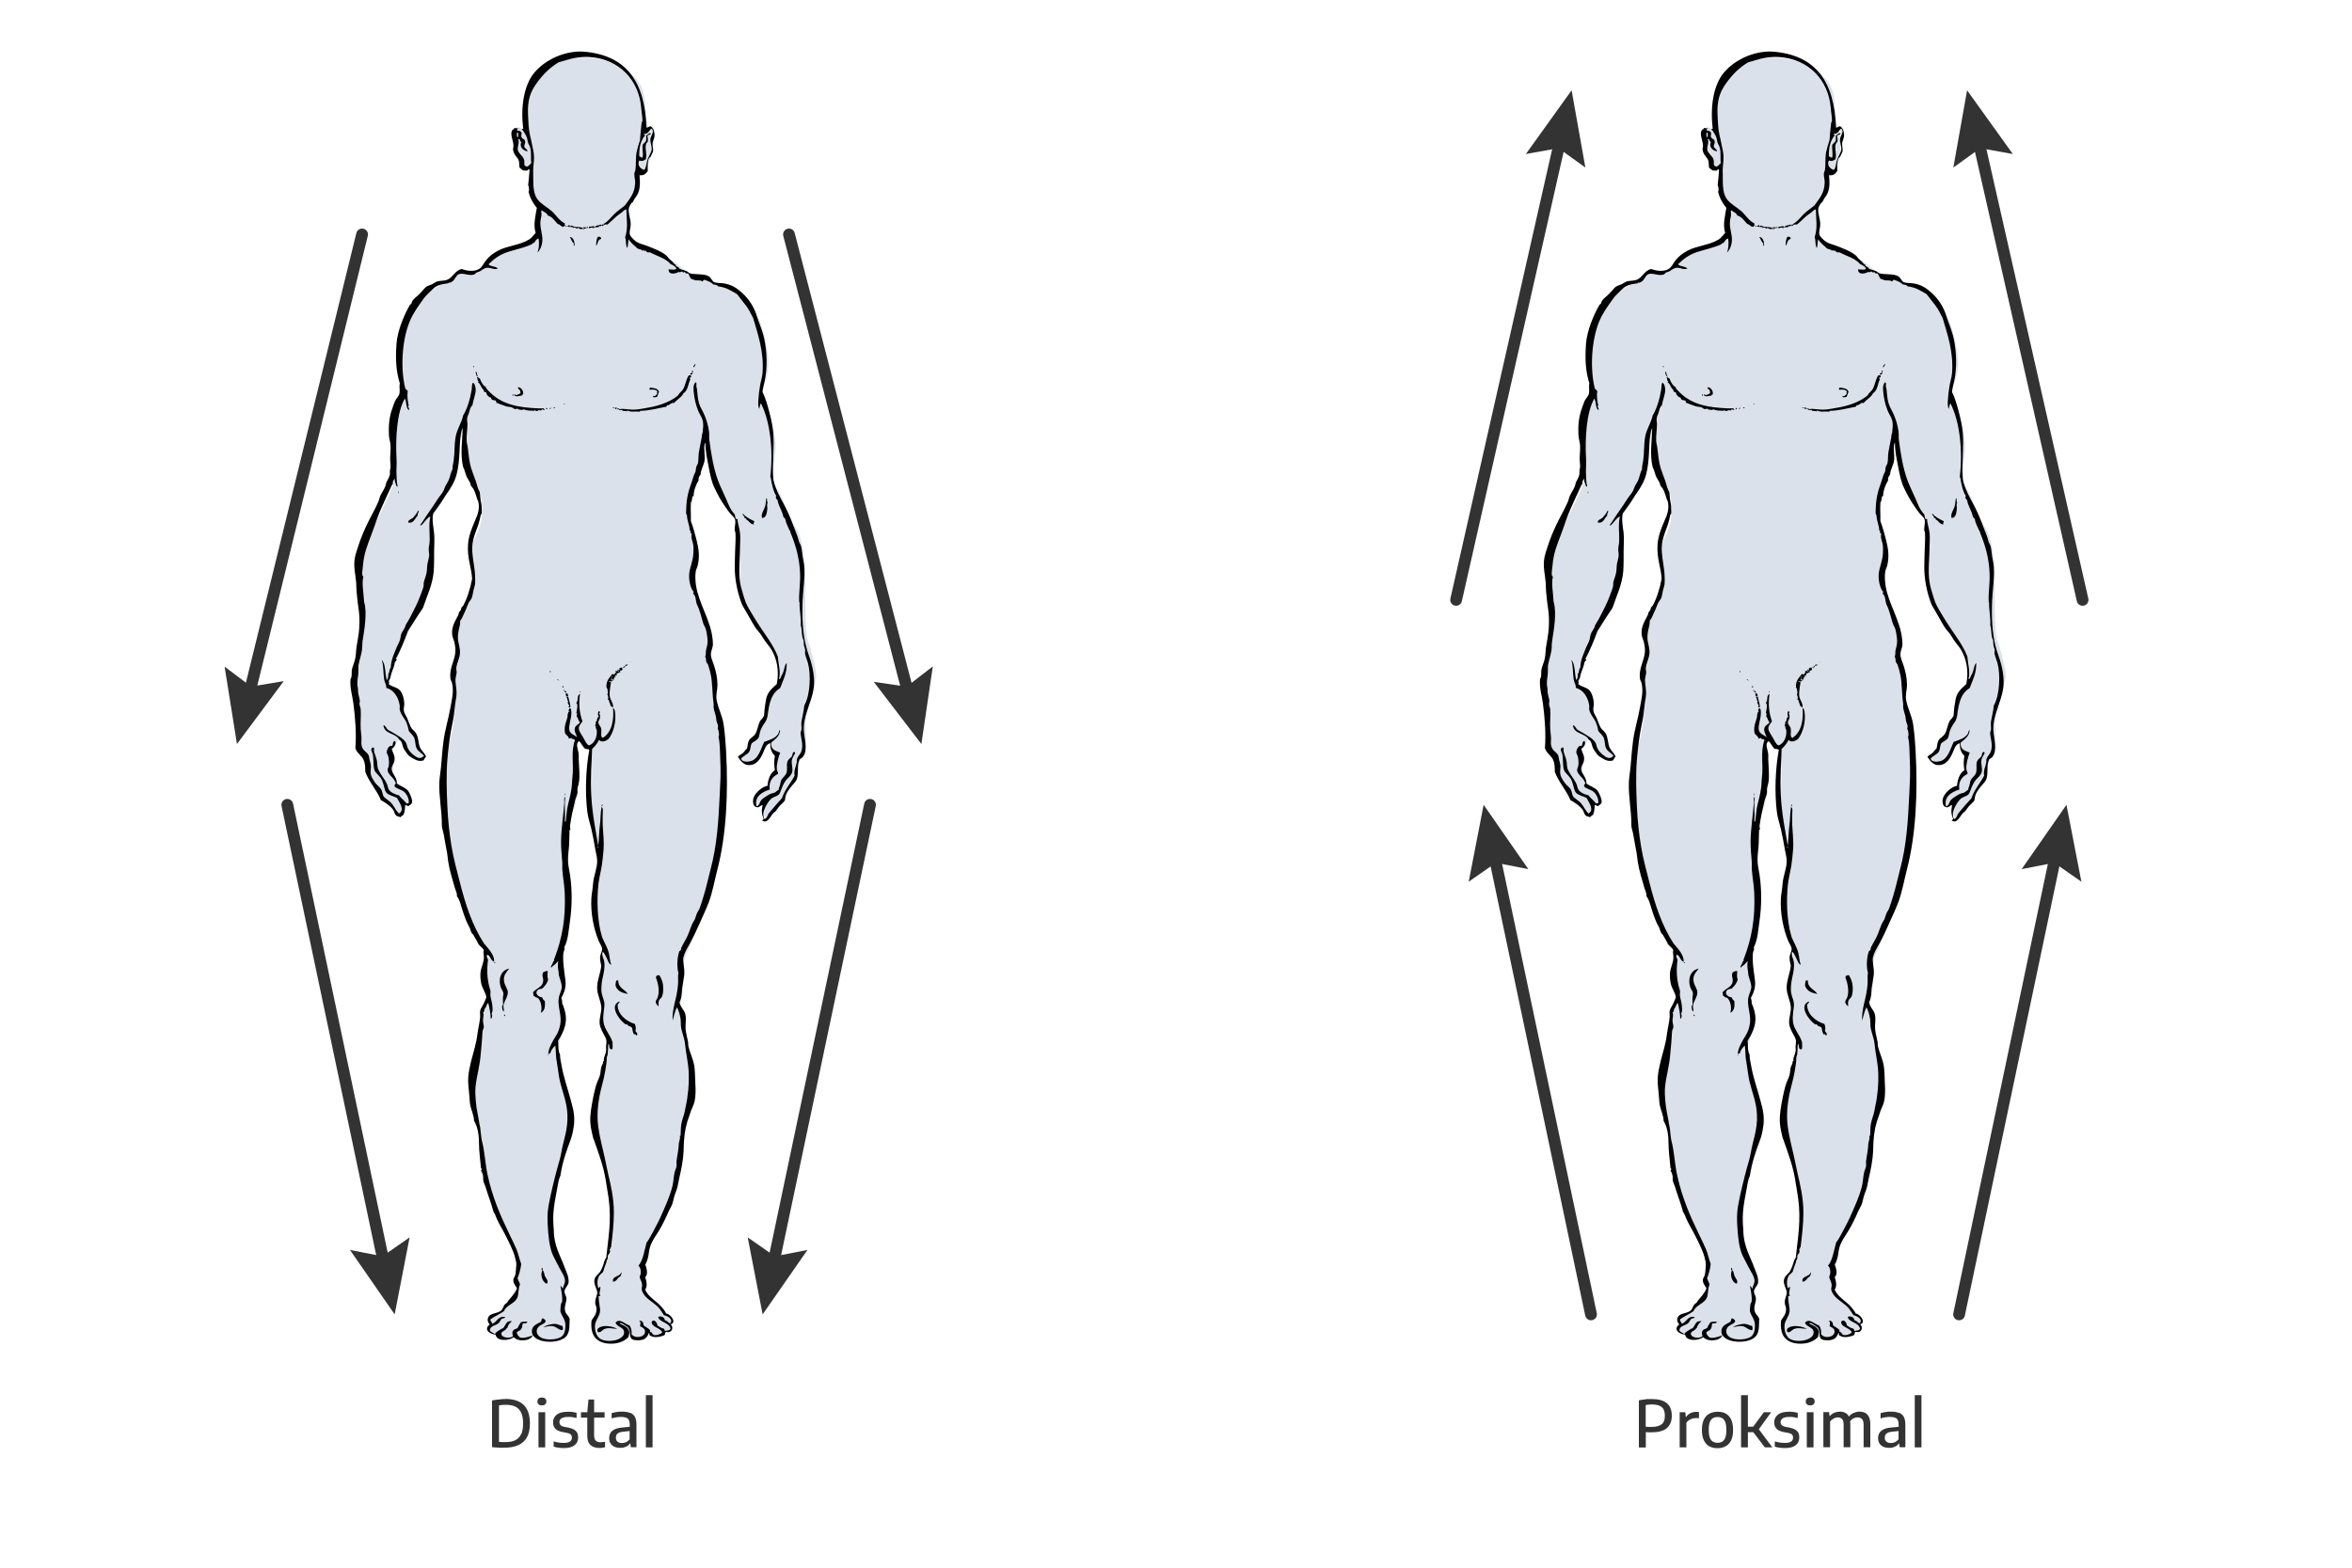 <?xml version="1.0" encoding="UTF-8"?>
<svg id="Layer_1" data-name="Layer 1" xmlns="http://www.w3.org/2000/svg" version="1.1" viewBox="0 0 2000 1333.3">
  <defs>
    <style>
      .cls-1 {
        fill: #333;
      }

      .cls-1, .cls-2, .cls-3 {
        stroke-width: 0px;
      }

      .cls-4 {
        fill: none;
        stroke: #333;
        stroke-linecap: round;
        stroke-linejoin: round;
        stroke-width: 10px;
      }

      .cls-2 {
        fill: #dae1ea;
      }

      .cls-2, .cls-3 {
        fill-rule: evenodd;
      }

      .cls-3 {
        fill: #000;
      }
    </style>
  </defs>
  <g>
    <g>
      <path class="cls-2" d="M553.8,130.8c1.9-2.3,1.6-5.7,1.6-8.7,0-3,.1-5.9.6-8.8.2-1,.4-2.1.2-3.1s-.8-2-1.9-2.3c-3.7-.9,1.3,9.1,1.5,11.2.4,4.9-1,9.8-2.4,14.4-.8,2.6-2.5,8.2-4.7,10-2.3,1.9-6.9.3-6.6,4.6.3,3.8,2.2,7.4,1.9,11.2-.3,4.1-3.6,6.8-5.8,9.9s-3.3,6.7-3.1,11.3c.3,5.9.5,11.8.8,17.7,0,2,.2,4,.9,5.8,1.3,3.2,4.3,5.4,7.6,6.5,2.9,1,6.1.4,8.9,1.3,2.6.8,5.1,2.9,7.6,4.1,5.1,2.6,10.9,5,15.1,8.9,3.8,3.5,10.9,8.5,16.1,9.2s4.3-.7,6.5-.3c3.5.6,4.7,3.1,7,5.4,2.5,2.5,6.5,2.6,10,3.5,6.4,1.6,11,6,15.3,10.8,4.4,4.9,8.8,9,12.4,14.8,5.6,9.2,7.8,21.4,9.5,31.9.9,5.5.7,10.8,0,16.3s-4.8,13-4.3,19.9c.3,4.2,2.2,8,3.8,11.9,4.8,11.6,8.4,25.2,6.9,37.7s-4.9,22.6.8,28.9c4.9,5.4,10.2,24.8,17,34.6,6.8,9.7,7.8,37,7.8,44.8s-.5,43.3,1.9,49.7c2.4,6.3,8.3,27.7,7.3,32.6-2.1,10.5-5.8,20.5-8.1,30.8-2.5,11.6,2,24.1-3.2,35.2-1.4,3.1-3.6,5.9-4.1,9.2-.3,2.1.2,4.3-.1,6.5-.9,7.1-8.4,10.8-11,17.1s-7.6,11.9-12.4,18c-2.8,3.6-4.4,4.9-5.4-.7-.6-3.2-.2-6.5,0-9.7-7.4,7.9-9.6-4.4-2.4-9.1,1.3-.8,2.7-1.4,3.9-2.5,2.1-1.9,2.7-4.9,3.6-7.6,1.5-4.4,4.2-8.4,5.5-12.9,1.4-4.8.3-8.1-2.1-12.2s-4.5-6.1-2.9-8.9c-3.1,5.4-6.9,10.4-11.4,14.8-2.2,2.1-4.8,4.3-7.9,4.3s-6.2-3.1-5-5.9c.4-.9,1-1.5,1.7-2.2,4.6-4.9,7.8-11,10.9-17,3.1-6,6.3-12,8.1-18.5,1.4-5.1,2-10.4,4.1-15.2,1.1-2.7,2.7-5.1,3.9-7.8,2.5-5.6,3.8-13.6,2.5-19.7s-4.7-9-7.1-12.9c-4.4-7-8.6-14.5-13.7-20.9-1.9-2.4-13.1-27.3-12.2-31.2,1-3.9-.5-41.9-1-46.2-.5-4.4-2.9-11.2-2.9-11.2,0,0-13.6-27.3-16.1-32.6-2.4-5.4-5.4-29.2-5.4-29.2l-3.9-3.9s-2.9,29.7-6.8,35.1c-3.9,5.4-5.8,27.7-5.8,29.7s7.3,27.7,5.8,31.6c-1.5,3.9-3.9,28.2-2.4,30.7,1.5,2.4,15.6,43.3,15.6,43.3-1,2.4-4.4,15.1-1.9,20,2.4,4.9,3.9,20.9,4.4,26.3.5,5.4,7.8,35.5,8.3,43.3,1,15.8-.6,32.2-1.3,48.1-.5,11.7-1.2,23.4-2.1,35.1s-8.8,23.9-10.8,37.1c-.9,6-1,12.3-3.1,17.9s-4.8,11.1-7.1,16.6c-3.2,7.8-5.9,15.9-9.7,23.4-2.4,4.9-2.4,13.1-1.9,20.9.5,7.8-3.4,23.9-3.4,23.9,0,0,4.9,7.3,4.9,13.6s7.8,47.2,7.8,52.1c0,15.8-6.4,30.2-9.1,45.5-1.7,9.6-3.4,19.1-5.2,28.7-1.6,8.8-3.2,17.6-6.6,25.8-1.9,4.6-4.3,9-6.6,13.4-4,7.9-7.5,16.2-10.3,24.6-2.2,6.4-2.6,13.1-4.1,19.8-1.1,4.8-1.1,13.4,0,18.2,1,4.5,4.9,5.5,8.1,8.6s15.8,12.8,14.9,15.8c-.4,1.2-1.6,1.8-1.7,2.9s1.5,1.4,1.3,2c-.6,1.9,0,2.5-2.8,3.2-1.1.3-6.8-.9-4.5,2.8-2.4,1.3-4.7,2-7.2,1.1-1.6-.6-3.8-4.2-5.8-2.4-1.1.9-.4,2.9-1.4,4-.4.5-1.1.6-1.7.8-7.1,1.4-10.1-3.6-16.6.8-3.6,2.4-6.8,3.3-11.1,3.2-5.9-.1-16.8-2.1-16.5-10s5.2-10.2,5.6-16c.1-1.7,0-3.4-.1-5.1-.2-2.8-.4-5.7-.6-8.5-.2-2.9-1.4-5.2-2-7.9s1.2-6.5,2.3-9c2.6-5.6,6.4-9.3,7.5-15.7.5-2.9.4-6.4,1.7-9.1,1-2.2,1.9-3.4,2.1-6,.4-6,.9-11.9,1-17.9s-.7-9.7-1.8-15c-2.5-11.6-4.8-23.2-7.2-34.9-1.6-7.8-2.8-15.7-5.2-23.2-3.7-11.8-2.7-24.1,0-36,2.5-11.1,5.3-22.8,8.8-33.6,1.4-4.4,2.1-5.8.4-10.3-1.3-3.2-3.8-7.1-3.8-10.6,0-3.4,1.5-14.1,1.5-14.1,0,0-4.9-17-2.4-21.9,2.4-4.7,1.7-9.9,1-14.8-.9-5.8,1.4-11.2,1.5-17,0-4.3-2.1-9.6-3.1-13.8-1.7-7.9-5.1-17.8-3.8-26,1.5-8.8,5.4-32.6,5.4-32.6,0,0-10.7-40.9-10.2-47.2,1-13.6,2.3-29.9.4-43.4-.6-4-2-5.9-4.3-8.8s-2.7-5.3-4.2-5.6-1.9.5-2.4,1.3-.5,1.9-.5,2.8c-.3,11.9,2.5,23.6.7,35.5-1.1,7.5-1.5,17.9-5.8,24.5-4.9,7.3-5.4,23.9-4.9,37.5.5,13.6,5.8,56.5-1,74.5-3,7.9-3.1,17.9-1.7,26.2.7,4.1,2.6,8,1.4,12.1-1.4,4.8-3.7,9.1-2.4,14,1.1,4.3,2.6,7.3,2.3,12-.4,6.9-2.3,14.7-5.4,20.9-1.5,2.9,2.4,9.7,2.9,22.4.4,9.4,15.1,41.4,11.2,45.8-3.9,4.4-12.2,44.8-14.1,50.6-1.9,5.8-6.8,34.1-5.4,42.4,1.9,10.6,5.9,21.6,10.1,31.5,2.2,5.1,4,8,2.4,13.5-1.6,5.8-2,11.8-1.5,17.8.5,5.8,5.4,11.8,4.3,17.7s-8.6,8.7-14.6,8.6c-4.5-.1-9.2-.3-13-2.6-.8-.5-1.6-1.1-2.5-1.1-.7,0-1.4.4-2.1.7-4.3,2.2-9.6,2.1-13.8-.2-.5-.3-1-.6-1.5-.5-.6,0-1.1.4-1.5.8-1.9,1.4-4.3,2.2-6.5,1.6-2.3-.6-4.2-2.6-4.1-5-2.2.6-4.6,1.3-6.6.3-4.6-2.3.7-4.6,0-7.7-.3-1.3-.8-2.7-.5-4,.6-2.4,3.7-3,6.1-3.7,4.4-1.2,4.9-4.2,8.1-6.9,5.4-4.5,7.2-4.4,7.8-11.4s-.6-14.6,2.2-18.8c3.4-4.9-27.3-57.4-28.2-79.4-.8-17.8-4.4-26.3-4.4-32.1s-3-16.7-4.6-24.6-2.1-8.9-3.1-13.3c-1.4-5.5,0-11.4.8-17,2.3-15.4,4.9-30.7,7.6-46,1.1-6.4,4.1-14.3,4-20.7-.1-5.1-5.3-10.3-2.7-15.6,2.9-5.8,3.9-20.9,3.9-20.9,0,0-23.9-39.9-25.3-50.1-1.5-10.2-17.5-97.8-9.7-121.7,7.8-23.9,6.8-42.8,7.3-47.7.5-4.9-1.5-14.1-.5-19,1-4.9,4.4-11.7,3.9-15.1-1.7-11.9-6.1-23.8-.9-35.6,3.2-7.1,8.1-13.9,12.5-20.2,2.9-4.1,1.9-6.7.9-11.4-1.8-8.8-4.9-22.2-.4-30.6,4.4-8.3,6.8-16.6,6.8-20.9s1.5-19.5-4.4-24.3c-5.8-4.9-5.8-25.8-8.3-36-2.4-10.2-2.4-16.1-2.4-16.1,0,0-4.6,18.5-4.9,22.4-1.9,27.7-21.9,54-21.9,54,0,0,3.4,34.6.5,43.3-2.9,8.8-6.3,34.6-11.2,39.4-4.9,4.9-14.1,24.3-15.6,28.7-1.5,4.4-7.3,17-7.8,20-.5,2.9-4.4,14.6-4.4,14.6,0,0,8.3,4.4,10.7,10.2,2.4,5.8,1,13.1,3.4,15.1,2.6,2.1,2.9,6.7,4.8,9.4,2.3,3.2,6.4,5.8,7.4,9.7.4,1.6.2,3.2.2,4.8s.3,3.3,1.4,4.5c.8.8,1.8,1.1,2.7,1.7s1.7,1.6,1.5,2.7c0,.5-.4.9-.7,1.2-1.3,1.2-3.2,1.5-5,1.4-3.6-.2-8.1-1.5-9.4-5.2-1.4-4.1-1.7-8-4.7-11.5-.5-.6-1.4-1.2-2-.8-.3.2-.4.4-.6.7-1.3,2.2-2.7,4.4-4,6.6-.5.9-1.1,1.7-1.3,2.7-1.2,3.8.9,9,.9,13s-1.5,6.8-1.5,6.8c1.5,2.3,2.7,5,4.4,7.2s5.1,4.6,7.6,6.9,3.9,4,4.2,6.7c.1,1.1,0,2.3-.8,3-.4.4-1,.6-1.5.9-3,1.9-2.3,6.5-4.3,9.5-1.4.4-2.8-.3-3.8-1.4s-1.6-2.3-2.3-3.6c-1.3-2.3-3.1-4.3-5.2-5.8-2.2-1.5-4.8-2.6-6.2-4.8-1.2-2-1.2-4.6-2.4-6.7-1.8-3.1-4.7-5.3-6.6-8.4s-4-7.4-4.3-11.5c-.1-1.8,0-3.6-.2-5.4-.6-3.4-3.6-3.9-4.3-6.9s-.1-2-.2-2.9c-.6-9.8-1.3-19.6-2.1-29.3-.6-7.5-.3-15.7-2.1-23-1-3.9,3.9-23.4,4.4-27.3.5-3.9,5.4-43.8,1.5-51.1-3.9-7.3-2.4-35.1,1.5-41.9,3.9-6.8,23.4-45.8,24.3-50.6,1-4.9,2.9-30.7,2.4-33.6-.5-2.9.5-26.8,2.9-31.6,2.4-4.9,0-57.5,5.4-67.7,7.3-13.6,14.1-24.4,19-29.7,2.6-2.8,24.9-16,28.4-16.6,5.3-1,10.6-.2,15.8-2.5,6.1-2.7,8.5-6.3,11.9-11.5,3.5-5.3,13.6-4.1,19.2-6.2,6.3-2.4,11.4-8,17-11.7.5-.3,1-.7,1.4-1.1,1.2-1.6.7-6.9,1.4-9.1,1.5-4.8,2.3-9.4,0-13.8s-5.3-8.6-6.1-14.4c-.9-6.3-.3-12.6.4-18.9-2.1,1.4-5.1.4-6.8-1.4-3.3-3.7-1.5-9.8-5-12.5-3.1-2.4-2.3-2.9-2.3-6.2s-.5-5.5-1.3-8.6c-.6-2.3-.7-5.7,1.6-6.3,2.5-.7,4.4,2.8,7,3.1.2-4.3.3-8.6.5-12.8.7-13.8,2.6-26.9,14.2-37.1,12-10.6,29-14,44.5-11.7,13.6,2,27.7,8.1,36.3,19.1,10.2,13.1,3.2,30,10.4,41.2"/>
      <g>
        <path class="cls-3" d="M511.2,203.2c-3,.4-2.7,4.1-4.2,5.9-.2-2.5.2-6,1.4-7.7,1.8-.3,2.8.3,2.8,1.7Z"/>
        <path class="cls-3" d="M591.1,309.3c.8,1-.4,1.9-1,3.1-1.4-.6.9-2,1-3.1Z"/>
        <path class="cls-3" d="M402.3,311.7c.3-.9,1.5.3.7.7-.4,0-.2-.7-.7-.7Z"/>
        <path class="cls-3" d="M588.6,315.2h.7v1h-1c0-.6.3-.6.3-1Z"/>
        <path class="cls-3" d="M589.3,317c-.4.8-2.1,3-2.4.7.9-.1,1-1.1,2.4-.7Z"/>
        <path class="cls-3" d="M552.7,329.6c3.1.6,6.1.2,7.7,3.5-.5,1.7-1.3,3.2-1.7,4.5-1-.2-3.6,1.4-3.5-1,1.4,1.3,3.8-1.3,3.8-2.4,0-.4-.7-.2-.7-.3,0-.4.7-.3.7-.3,0-2.5-4.8-2.5-6.3-2.1-1.4-.4,0-.7,0-1.7Z"/>
        <path class="cls-3" d="M435.8,335.5c1-.5,1,1.6,0,1v-1Z"/>
        <path class="cls-3" d="M472.1,346.7c0,.5-1,.1-1,.7-.9-.7.3-1.3,1-.7Z"/>
        <path class="cls-3" d="M523,346.7h1.4c.4,1.1-.5.8-.7,1.4-.5-.2-.7-.7-.7-1.4Z"/>
        <path class="cls-3" d="M464,347.4c.1-.5.9-.3,1.4-.3,0,.8-.3,1.1-1,1,.4-.4.3-.7-.3-.7Z"/>
        <path class="cls-3" d="M468.6,347c0,.7-1.2.2-1,1-.9-.3.2-1.4,1-1Z"/>
        <path class="cls-3" d="M338.7,418.2c.2-1,.4.8.3,1-.2.7-.7.3-.3-1Z"/>
        <path class="cls-3" d="M651.8,423.4c.9,1.6,0,2.9,1,4.2-1,1.3-.2,3.2-.3,4.9-.4,3.1-.6,8.1-4.5,8-1.2-3.3,1.8-6.7,2.8-10.5.6-2.2.3-4.4,1-6.6Z"/>
        <path class="cls-3" d="M355.5,434.3c1.6.5-.9,2.4-.3,4.2-2.4,2.2-3.4,7-8,5.9-.6-1.9,2.4-2.9,3.8-3.8,1.7-1.9,3.4-3.8,4.5-6.3Z"/>
        <path class="cls-3" d="M631.6,436.7c2.4,3,6.1,4.8,9.8,6.6,0,1.5-1.2,1.4-.3,2.8-3.6-.3-4.1-3.5-7-4.5,0-.3.4-.3.7-.3-.3-.8-1.5-.6-2.1-1,1.6-.7-2.1-2.2-1-3.5Z"/>
        <path class="cls-3" d="M533.8,565.5c.1.8-1.6-.2-1,1-.6,0-.6-.3-1-.3v-.7c.8-.1,1.4-.7,2.1,0Z"/>
        <path class="cls-3" d="M467.9,570.4c1.3,1.7-1.1,2.1,0,0h0Z"/>
        <path class="cls-3" d="M478.3,583.6c1.2-.5.2,1.2,1,1-.3.9-1.4-.2-1-1Z"/>
        <path class="cls-3" d="M479.4,586.8h.7v.7h-.7v-.7Z"/>
        <path class="cls-3" d="M480.8,587.5c.4.5,1,.9,1,1.7-.6.1-.7-.3-.7-.7-.3.2-.6.4-1,.3.2-.3.4-.6,0-.7,0-.4.7-.2.7-.7Z"/>
        <path class="cls-3" d="M492.7,588.2c.9-1.2.8,1.8,0,0h0Z"/>
        <path class="cls-3" d="M480.1,675.1c.2-1,.4.8.3,1-.2.7-.7.3-.3-1Z"/>
        <path class="cls-3" d="M420.4,818.5h.7v.7h-.7v-.7Z"/>
        <path class="cls-3" d="M465.8,825.9c-.3,3-.5,4.7.3,7.3-.9,3.4-3,5.6-5.2,7.7-1.3,0-2,.5-3.1.7-3.5,2.4-.9,6.3,3.1,6.6.6,1.2,1.2,2.5,2.4,3.1.2,3.6.5,8.3-3.5,10.1,1.5-3.9.3-10.6-2.8-12.9-1.9.1-2.1-1.4-3.5-1.7.2-1.2-.1-2-.3-2.8,3-3.6,8.1-4.4,8.7-9.4.4-2.7-1.5-4.8,0-7.7,1.3-.3,1.9-1.3,3.8-1Z"/>
        <path class="cls-3" d="M560,855.9c-.7-.6-2.3-2.1-2.4-3.5-.1-1.8,1.1-2.3,1.7-4.2,1.8-5.3.3-12.4-1.7-17.1.5-.2.6-.7.7-1.4,1.2.3,1.3-.5,2.4-.3,1.4,2.4,2.8,5.4,3.1,8.4.3,2.6.3,6.7-.7,9.4-.5,1.5-2.3,2.5-2.8,3.8-.7,2.1-.1,3.6-.3,4.9Z"/>
        <path class="cls-3" d="M525.8,833.9c-.2,6.8,5.7,7.3,8,11.5-4.6-1-8.2-2.1-10.1-6.3-.7-1.6,0-3.1.3-5.2h1.7Z"/>
        <path class="cls-3" d="M526.9,851.7c0,1.5-1.4,1.7-1.7,2.8-.1,8,6.9,14,14.7,16.4.5,1.4,1.2,4.3.3,5.9.7.9,2.4,2.3,1.4,3.8-1.7-.1-1-2-2.4-.7-1.1-2.1-1.2-3-1.7-5.6-.3-1-2.2-1.3-3.5-2.1-.2-.1-.6-1-.7-1-.7-.3-.8.4-1.4,0-5.3-3.5-14.5-16.3-4.9-19.5Z"/>
        <path class="cls-3" d="M428.8,862.9c.6,0,.8.6.7,1.4-.6-.3-1.3-.8-.7-1.4Z"/>
        <path class="cls-3" d="M461.2,1080.3c1.6.9,1.4,3.1,2.1,4.9.9,2.1,3.6,4.4,1.7,6.6-3.9-1.2-5.8-7.7-3.8-11.5Z"/>
        <path class="cls-3" d="M528.3,1082.1c.8.8-.6,2.4-.7,3.5-2.7.9-2.9,4.3-6.3,4.5-1.3-4.9,6.1-4.1,7-8Z"/>
        <path class="cls-3" d="M478.3,1127.8c.3.9.7,2.7,0,3.5-3.6,0-4.9-3.2-9.1-3.5-2.4-.2-4.5.6-7.3,1,2.1-1.5,6.9-3,10.5-2.8,2.3.2,3.9,1.6,5.9,1.7Z"/>
        <path class="cls-3" d="M524.8,1130.2c-3.8-.1-7.5-1.4-11.2.3-1.7.8-2.8,3.2-5.2,2.4-.4-.4-.7-2.5,0-2.8,3.7-3.8,12.1-2.2,16.4,0Z"/>
        <path class="cls-3" d="M649.4,696.7c-1.7-4.5-2-6.2-1-11.9-1.8-.3-2.8,3-5.9,1.4-1.8-.9-2.4-3.3-2.1-5.9.6-5.7,8.4-11.7,12.2-11.9.4-5,2.2-10.9,6.3-13.3-.7-4.5-.8-7.5,0-12.2-2.4-2.5-4.2-5.6-3.8-10.8-4.2.9-4.7,5-6.3,8.4-2.1,4.5-5.5,11.1-13.3,10.1-2.4-.3-4.8-2.4-6.3-4.5-.4-.5-1.7-2.3-1.7-2.1,0-1.2,3.1-2.5,4.2-3.5,1.7-1.6,2-2.9,3.5-3.8.6-2.3.6-4.9,1.7-7,1.2-2.1,3.9-3.2,5.2-5.2,2.1-3.2,2.3-7.6,4.2-11.2.9-1.6,3.4-3.1,3.5-5.6.2-4.4.9-9.3,1.7-13.3,1.2-5.9,5.1-9,9.1-12.6,2.1-12-.1-21.1-4.2-28.6-1.8-3.2-4.5-5.9-6.6-9.1-1.1-1.6-2-3.3-3.1-4.9-1.1-1.5-2.4-2.7-3.5-4.2-2.2-3-3.9-6.5-5.9-9.8-1-1.6-1.8-3.2-2.8-4.9-1.7-3.1-3.2-4.8-4.5-8.7-3.2-9-5.2-19.4-5.2-29,0-4.6.2-8.7.3-13.6.1-3.9.6-11.1.3-15.4,0-1.1-.7-2.1-.7-3.1,0-3.2,1.1-6.1.3-8.7-.5-1.9-2.7-3.3-4.2-5.2-1.4-1.7-2.7-3.6-3.8-5.2-4.2-5.9-6.6-10.6-9.4-16.4-2.4-4.9-3.7-10.7-4.9-17.5-1.2-6.6-3-13.5-2.8-20.9-.8.5-.9,2-1,2.8-.3,2.4.5,7.2.3,11.2-.2,4.7-3.4,8.5-3.5,13.3-1,.4-1,1.8-1.7,2.4v2.4c-2.2,3.4-4.2,8.7-4.2,13.3-.5,0-1,0-1,.3-.6,2.3-.2,3.5-1.4,5.2-.4,6,.3,10.7,0,15.7,2.2,5.8,3.4,10.3,4.9,16.1,1.9,7.5,2.8,13.9,1,21.6-.4,1.7-1.4,3.3-1.7,5.2-.6,3.7-.3,8.4.3,12.2,2.4,15.1,12.5,29.6,14,45,.1,1.5.4,3.4.3,4.9-.1,2.8-1.8,5.7-1.7,8.4,0,3.1,1.8,6.5,2.8,9.8,1.5,4.8,2.7,9.6,2.8,16.1,0,4.1-1.6,8.6-.7,13.3,1.5,7.2,4.9,13.3,5.9,20.2,1.1,7.4,1.7,15.3,2.1,22.7,2,35.7.2,71.6-7.3,100.5-2.5,9.8-4.2,19.6-7.3,27.9-2.1,5.7-5.4,12.6-8,18.5-2.9,6.4-5.1,11.3-8.7,17.8-1.8,3.2-3.7,6.1-4.9,10.5-.9,3.2,1,9.2.7,14.3-.1,2.3-.8,4.8-1,7-.3,2.3-.9,4.6-1,6.6-.2,3.4-.3,7.3-2.1,10.5.8,4.8,4.6,6.9,5.2,11.5.6,4.1-.4,8.1,0,11.9.4,3.5,1.4,6.9,2.1,10.5.2,1.2,0,2.5.3,3.8,1.3,5.5,3.9,10.5,4.9,16.1.8,4.7.7,10.6,1,16.1.3,4.1.3,10.4-.7,14.7-.6,2.6-2.1,5.4-3.1,8-.5,1.4-.8,2.8-1.4,4.2-2.5,6.2-4,13.2-4.5,21.6-.2,2.7-.2,5.6-.3,8.4-.4,8-2,15.6-3.8,23.4-.6,2.3-.8,4.7-1.4,7-.6,2.4-1.7,4.7-2.4,7-.9,2.6-1.2,5.3-2.1,7.7-.7,1.9-1.9,3.6-2.8,5.6-2.4,5.5-5.2,11.5-8.4,16.8-2.3,3.8-4.6,6.9-6.3,10.5-1.4,2.9-2.1,5.7-2.4,8.7-.5,3.8-1.3,6.8-3.1,9.8,1.5,3.1,2.6,8.8,0,10.5,1.2,3.4,2.1,7.8,0,10.8,2.9,6.5,9.5,9.5,14,14.7,1.4,1.7,3,3.5,3.8,5.6,3.9.3,9.4,7.9,3.8,9.1,3.2,2.6.9,8.1-3.8,6.3-1.1.6-.6,2.7-1.7,3.1-2.6,1.2-8.9,2.5-11.5.3-1.5.2-.6-2-1.4-2.4-.9,2.6-2.5,5.1-5.6,5.9-2.5.7-7,.5-8.4-.3-2.9-1.7-1.4-5.1-2.8-8.7-.6-1.6-2.3-2.5-3.8-3.5-1.6-1.1-3.2-2.4-4.5-1.4,3.1,1.6,8,3.1,8.4,7.3.1,1.2-.9,4-.7,4.2-1.9,2.3-6.5,5.1-12.2,5.6-13,1-20.7-5-19.2-19.5,1.4-2.9,4.7-5.2,4.2-10.8-.1-1.3-.9-2.4-1-3.8-.4-4,1.8-7.1,1.7-9.4,0-2.9-3.8-7.5-2.1-11.9,1-2.6,3.6-4,4.9-6.3,1-1.7,1.7-3.8,2.4-5.6.7-1.8.8-4,2.4-5.6,1.7-16.7,4.6-31.2,2.1-50.3-.7-5.2-1.9-11.4-2.4-15-1.9-12.5-6.3-24-10.1-34.9-.3-.8-.5-1-.7-1.7-.8-3.4-2.1-8.4-2.4-12.9-.5-6.9,1.1-14.8,2.4-21.6.7-3.4,1.5-6.8,2.4-10.1.9-3.2,2.6-6,3.5-9.1.5-1.9.4-4.4,1-6.6.3-1.1,1-2.1,1.4-3.1.2-.6-.3-2.2,1-2.1-1-2.1,1.3-5.3,1.7-8.7.2-1.2-.2-2.7,0-4.2.4-3.9.7-4.9-1-8-1.6-3-4.2-7.1-4.5-11.2-.4-4.7,1.8-9.5,1.4-14-.5-5.3-3.4-10.3-3.5-15.7-.2-6.7,2.7-12.1,3.5-19.2-.5-2.7-1.3-5-1-7.7.2-2.3,1.8-4.5,1.7-6.6,0-2-1.9-4.5-2.8-6.6-4.1-9.6-7.2-23.8-6.3-37,.2-3.4,1.1-7.1,1.4-11.9.5-6.8,3.7-13.6,3.5-19.5,0-2.7-.9-6-1.4-8.7-1-6.2-2.2-12.3-3.5-18.1-1.2-5.2-2.9-9.9-3.5-15-1.9-15.7-1.4-35.9,1.7-52.4-.5-1-2.2-.8-3.5-1-2.2-1.8-3.1-4.8-5.2-6.6-3.5,2.5-.8,6.5-.3,11.2.1,1.4,0,2.8,0,4.2.3,7.3,1,13.8.3,18.8-.3,2.5-1.2,4.6-1.4,6.6-.1,1.2.2,2.4,0,3.5-.4,2.2-1.6,4.3-2.1,6.6-1.6,6.7-3.2,13.9-4.2,21.3-.1.9.5,2.7.3,3.1,0,0-.7.3-.7.3-.1,2.4-.2,7.2-.3,11.2-.1,4.5-1.1,9.5-1,14.7,0,3.9,1.1,8.2,1.7,12.2,1.9,12.5,1.8,26.8,0,39.1-1.2,7.8-1.4,15.9-4.9,22.7.8,1.8-.5,3-.7,4.5-.8,7.2.8,16.2,1.7,23.4.8,6.2-1.3,11.1-3.5,15,.4,1.4.9,2.6.7,4.5,1.4,3.2,2.7,7,3.1,10.8,1,8.5-3.4,16.2-6.6,21.3.6,2.7-.2,8.4,1.7,11.5,0,3.3.8,6.5,1.4,9.8,1.8,10.3,5.5,20.3,8,30,1,3.8,2,7.2,2.4,10.8.8,7.2-.6,16.1-2.8,22-3.7,9.9-7.1,19.2-8.7,30.7-1.9,3.7-1.9,7-2.8,11.2-1.4,7.1-2.7,14.1-3.1,20.2-.3,4.4-.2,9.1.3,14.3,0,13.8,5.5,21.8,9.4,32.5.8,2.3,1.8,4.4,2.4,6.3.5,1.5,1.1,4.7.7,6.6-.4,2.2-3.3,4.5-3.5,7-.1,2.1,1.6,3.8,1.7,5.9.3,3.6-2.2,7.2-1,11.2.8,2.7,2.9,3.6,3.8,6.3-.2,6.5,0,10.7-2.4,14.3-5.3,7.8-29,7.1-29.7-3.1-.3-5.1,3.7-6.4,7.3-8.4,1.3-.5.3-3.2,2.1-3.1,5.6,3-.8,4.8-2.8,6.3-3.6,2.7-3.4,7.3.7,9.8,5,3,15.8,2.1,18.8-1.4,2.1-2.4,2.5-6.5,2.4-9.1,0-4.7-3.4-8-4.2-11.5-.3-1.4,0-1.4,0-2.4.2-2.6.1-4,1.4-5.9.4-5.3-.7-9.1-1.4-13.3,1.3,0,1,1.8,2.1,2.1.4-3.1,1.9-3.9,1.7-7-.2-3.7-3.5-7.9-5.2-11.5-1.9-4-4.4-8-5.6-11.2-2.5-6.4-3.4-15.7-3.8-23.4-.3-5.6-.5-11,.7-17.5,1.9-10.3,4.6-21.4,7.3-31.4,1.2-4.6,2.7-8.8,3.5-13.6,1.7-10.4,5.8-19.4,5.2-32.5-.5-10.8-4.1-18.6-6.3-27.9-1-4.1-1.5-9.4-2.4-14.7-.1-.6-.3-1.3-.3-2.4,0-.5-.3-.6-.3-1-.6-4.1-.4-8.1-1-12.6-1.8,1.8-3.6,3.6-4.2,6.6-.8-.1-.8.6-1.7.3.3,1,.3,1.1,0,2.1-.7-4.7,2.3-10.1,4.5-14,1.4-2.5,3-4.5,4.2-7.7,1-2.7,2-6.6,1.7-10.5-.4-6.2-2.7-12.4-1.4-18.1.7-3.1,2.6-6,2.4-9.1-.2-2.9-1.8-6.6-2.4-9.1-.3-1-.2-2.1-.3-3.1-.4-2.7-1.1-5-.3-9.1-.8.4-1.7,1.8-2.8,2.8-1.1,1-2.6,1.6-3.1,2.8-.9-1,.5-2.4,1-3.5.5-1,.8-3,1.7-2.4-.5-.4-.5-1.6,0-2.1,6.3-16.4,9.7-33.7,8.7-55.8-.3-6.7-1.6-13.4-2.1-20.2-.1-1.9.2-4,0-5.9-.3-4.2-1.1-12.1-1-17.8.1-10.3,2-22,2.8-33.2,0-1.4-.7-3.5.7-4.5-.8,8.1.2,14.9-.3,21.3,1-.2.9-1.7,1-2.4.3-1.9.5-5.5,1-8.7,1-5.8,3-11.3,3.8-18.2.4-3.1.3-6.1.7-9.1,1.3-10.1-1.6-21,2.1-31.1,0-1.1-4.4-1-2.4-1.7-.9-.5-1.6.5-2.8.3-.3-2.4-1.8-2.3-3.1-4.2-1.8-7.7,2.6-11.7,2.1-16.8,1.2-.6-.4-1.9,1.7-1.7-2-1.1.2-2.3-.3-3.1,1.9-.5,1.8,3.7,1.7,4.9-.1,4.3-2.4,9.9-1.7,13.6.6,3.4,4.1,4,6.6,6.3-.6-2.4-2.9-5.4-1.7-8.4.8-2,2.9-2.5,4.2-4.2-1.8-2.2-1.3-3.5-2.8-5.2-.1-1.4,1-2.4-.3-2.8.4-2.4,1.2-5.7.7-7.7,0-.2-.7-.8-.7-.7,0-.6.9-1.6,1-2.4.4-2.4-.2-4.1,2.1-5.6-1.2,8.4-.6,16.1,2.1,23.4-1.3,2.1-3.1,3.5-3.1,5.9,0,2.5,2.2,5.2,3.8,8,1.6,2.7,2.8,5.9,4.9,6.6,4.5-1.7,6.9-6.9,6.6-12.2,0-1.5-.7-1.7-1-3.5,0-.1.5-.6.3-.7,0,0-.7,0-.7,0-.1-1.3,1-2.2.3-3.5,2-.5.5-3.7,2.8-4.5-1-1.1-.9-3.9,0-4.9-.1.4,1,.6,1,.7.3.8-.7,1.1-.7,1,.1,1,.7,1.4.7,2.1,0,.4,0,1.6,0,2.1-.2,1.4-1.4,2.4-1.4,3.8,0,1.8,2,3.3,2.4,5.2.7,3-1.1,6.8,1.4,8,8.7-5.5,9.4-17.3,8.7-25.5,1.3.7,1.6,2.6,1.7,3.8,1.2,8.2-1.7,17.9-5.6,22.7-2,1.5-5.8,3.3-8,.7-1.5,3.1-3.6,5.5-5.9,7.7-.4,11.6-1.4,23.9-.7,39.4.7,15.7,4,31.3,5.9,42.9.7-5.6.7-12.7,1.4-17.5.7-4.3.4-10.1,1.4-15.4,1.7.7,1,4.1,1,7,0,2.8-.1,5.4,0,8,.3,7.2,1.3,14.4.7,21.6-.2,2.3-.5,4.9-.7,7.3-.5,6.8-2.5,13.7-3.5,20.9-1.7,13.5-1.2,31.9,2.8,45,1.5,4.8,4.6,9,5.9,14.3.9,3.5.8,7,2.1,10.1-2.2-.8-2.8-3.6-3.8-5.6-1-2-1.9-4.2-3.5-5.6-1.1,3.3,1.1,6.2,1.4,9.1,1,9-4.1,17.6-2.1,26.9.7,3.2,1.9,5.3,2.1,7.7.4,4.5-1.6,9.8-.7,16.4.9,6.3,6.1,11,7.7,17.1-.3,1.9.7,5.2-.7,5.9-2.7.1-1.6-3.5-2.8-4.9-.8,2.9.2,8.3-1.4,11.5,0,6-2,16.3-4.2,24.4-2.8,10.6-4.7,22.6-3.1,34.6,1.1,8.8,3.6,17.7,5.6,26.9,1,4.4,1.8,8.8,2.8,13.3,2.1,8.9,4.9,20.5,4.9,32.8,0,9.7-1.1,19.1-2.4,29.7-1.3.5.4,1.7-1.4,1.4.7.9.6,2.2.3,3.1-.2.9-1.4,1.7-1.7,2.8-.1.5.1,1.7,0,2.4,0,.3-.7.9-.7,1-.3,2.6-2.3,6.3-3.1,9.8-.6,1.6-2.5,2.1-3.5,3.8-1.6,2.8-2,7-.7,10.5,1,.3,1.1-2.1,1.7-1,.2,3-1.6,5.8,0,7.3.1.9-2-.3-1.4,1,0,6,1.7,9.9,1,13.3-.8,4.1-4,7.1-4.2,11.5-.2,4.5,1.5,9.4,4.9,11.2,6.8,3.6,20,.7,19.9-5.6,0-4.9-5.9-4.2-7.3-8.4,3.6-4.1,8.1,1.4,11.9,2.4,1.2,1.8,2.1,3.9,1.7,7.3,2.6,4.3,11.6,2.9,11.5-2.1,0-2.3-1.9-3.5-4.2-4.5.1-1.7,1-4.3-1-4.5,2-.9,4.1,1,3.8,3.5,1.3,1.5,3.6,2.1,5.6,4.2.2.3-.3,1,0,1.4.4.5,1.1.4,1.4.7.7.8,1,1.8,2.1,2.1,2.1.6,5.2-.6,7-2.1-1.6-4.2-9.2-4.3-9.1-9.1,2.1-2.9,4.8.8,4.9,3.1,1.7,1.1,3.3,2.3,5.6,2.8.2.7.9,1,.7,2.1,1.2-1,4,0,4.9-2.1-1.1-5.6-9.8-5.4-10.5-10.1,2.6-1,5.4.3,5.6,2.8,2,.5,2.9,2,4.5,2.8,3.2-3.5-2.2-6.4-5.2-7-1.3-1.8-2.3-3.6-3.5-5.2-3.1-4.3-9.2-7.1-12.6-11.2-1.1-1.3-2.5-3.6-2.8-5.2-.2-1.5.5-3.1.3-4.5-.2-2.4-1.6-4-2.1-6.6,1.6-2.8,1.2-7.7-1-9.4,3.9-4.4,5-13,7-19.9,1.1-1.1,1.9-2.7,2.8-4.2,1.7-2.8,3.2-5.9,4.9-9.1,1.7-3.1,3-5.7,4.5-9.1,3.4-7.8,7.6-16.6,9.8-25.8.8-3.6.9-7.4,1.7-11.2.4-1.8,1.5-3.7,1.7-5.6.2-1.3-.2-2.9,0-4.2.4-3.5,1.2-6.8,1.7-11.5.1-1.3.1-2.6.3-3.8.3-1.7.8-2.6,1-4.9,0-.4-.5-.8-.3-1,.1-.3.6.2.7-.3.3-2.5,0-6.3.7-10.1.6-3.3,2-6.7,2.8-10.1.4-1.7.7-3.6,1-5.2,1.8-7.7,2.9-19.1,2.4-29-.4-8-2.4-16.1-3.1-23.7-.5-5.3-3-10-3.5-15.4-.2-2.4,0-3.9-.3-5.9-.6-3.6-1.4-6.7-3.1-9.8-1.6,3.3-2.6,7.1-3.5,11.2-.6-4.2.4-9.3,1.4-14,1-4.3,2.7-10.1,3.1-17.8.2-3.2-.3-6.4.3-8.7-1.5-5-1.1-12.9.7-18.2.1-.4,1.1-.8,1.4-1.4.3-.6.1-1.3.3-1.7,1.6-3.4,3.7-6.6,5.2-9.8,2-4.1,3-9.4,5.9-13.6.8-1.2,1.3-3.6,2.1-5.6.6-1.6,1.8-2.9,2.4-4.5,1.3-3.3,2.4-7.3,3.5-10.8,2.2-7.2,3.9-15,5.9-22.7,5.3-19.8,6.7-40.8,7.7-62.8.2-5,.6-12,.7-15.7.1-5.3,0-10.7-.3-16.4-.3-5.4,0-11-1.4-17.5.7-1.3.4-2.8,0-5.2,0-.5-.7-1.3-.7-1.7,0-.7.4-1.4.3-2.1-.2-1.7-1-3-1.4-4.9-.2-.9-.2-2.6-.7-4.5-.6-2.5-1.6-4.8-1.7-7,0-1,.2-2,0-3.1-1.2-7.7-.9-17.8-2.4-24.4-.6-2.7-1.3-5.7-2.4-8.7-.3-.7-1.1-1.3-1.4-2.1-.4-1.4,0-3.3-1-4.5.9-1.5.4-3.3.7-5.2.4-2.3,1.5-5,1.4-8,0-2.2-.6-6.7-1.4-9.8-.5-2-1.8-3.6-2.4-5.6-.9-2.8-1.5-5.6-2.4-8.4-.5-1.4-.9-2.8-1.4-4.2-.5-1.3-1.3-2.5-1.7-3.8-1-3-.4-6.5-3.1-8.7,0-1,1.3-.8.3-1.7-2.4-2.9-4.1-9.5-3.5-15.4.5-5.1,3.1-10.3,3.5-16.8.1-2.2.2-4.6,0-6.6-.3-3.6-2.4-6.9-1.4-10.5-1.7-.3-.8-1.1-1-2.4-.1-.5-.5.3-.7-.3-.2-.9-.1-1.9-.3-2.8-.4-1.6-.8-3.1-1.4-5.6-.3-1.3-.6-2.4-.7-4.5,0-.5-.7-1.1-.7-1.4,0-2.2.2-4.9.3-7.7.3-4,1-8,2.1-11.9.5-1.8,1.1-3.5,2.1-6.3.8-2.4,1.4-4.5,2.1-6.6.3-1.1,1.1-2.1,1.4-3.1.4-1.3.3-2.9.7-4.2.4-1.2,1.2-2,1.4-3.1.6-2.8.3-5.7.7-8.7.6-4.1,1.7-8.5,2.4-12.6.2-1.2.2-2.8.7-4.2.6-1.7.2-.8.3-2.1.3-2.8.8-5.9-.3-9.4-.9-2.8-2.8-5.3-3.8-8-1.9-4.9-3-9.8-3.5-14.7-.3-3.4-.9-6.3,1.4-9.1,1.4.5.6,2.2.7,3.1.2,1.4.6,2.6.7,3.8.5,6,.8,10.4,3.5,15.4.7,1.3,1.4,2.8,2.1,4.2,1.9,3.9,3.9,10.3,4.5,15.4.3,2.4,0,4.8.3,7.3,1.6,11.8,3.4,23.6,7.3,34.2,1.9,5.2,4.5,10.1,6.6,15,2.2,5,3.9,10.1,7.7,14,0,1.4.7,2.1.7,3.5,0,.7,1.5,0,1.7.7-.1,2.9,1.8,8,2.1,11.9.4,4.4,0,6.9,0,10.8,0,9.3-1.4,21.2,0,30.7.4,2.9,1.2,5.9,2.1,8.7.9,2.9,1.7,6,2.8,8.7,1.7,3.9,4.3,8.1,6.6,11.9,1.2,1.9,2.3,3.7,3.5,5.6,5.6,9,12.8,17.4,17.1,28.3.6,6.4,2.6,13.2,1,19.2,1.4.3,1.6-1.9,2.1-2.8.6-1.1,1.3-2.2,1.7-3.5.9-2.5.9-5.7,2.8-7.3,0,9.3-2.8,13.8-5.6,21.3-5.5,3.4-7.7,8-9.4,15.4-1.3,5.6-.7,10.3-3.8,14.3-1.1,1.4-2.7,4.2-3.5,6.3-.9,2.2-.9,4.8-1.7,6.3-1.1,2-3.9,3.1-5.6,4.5-1.5,2.3-1,4.9-2.1,7-1.5,2.9-5.4,3.6-7,6.3.8,3.2,6.1,2.6,8,2.1,6.8-1.8,8.8-11,11.5-16.4,4.8-1.8,9.8-3,12.2-7.3.4-.8.2-2.3,1.4-2.8-.4,5.7-4.5,7.8-7.7,10.8-.4,6.3,4.1,6.8,7.7,8.4-1.6,4.2-3.2,10-2.8,14.3.2,1.7,1.3,2.4,1,3.8-4.5,2.1-8.2,6.6-7,13.3-6.2,1.9-13.6,6-11.2,14.3,2.7-.9,2.5-3.8,4.2-5.6,1.2-1.3,5.4-4,7.3-4.9,1.4-.7,2.9-.7,4.2-1.4,1.2-.6,1.7-1.8,3.1-2.1-.2-1.5.7-2.5,1-3.8.4-1.3.5-2.9,1-4.2,1-2.3,3.6-3.9,4.5-6.3,1.2-3.1-.2-7,1-10.1.6-1.4,2.3-2.7,3.5-3.8,1-1.9.4-3.5,2.1-4.2,1.8.9,0,2.5-.3,3.1-.5,1.2-1.6,2.8-1.7,4.5-.3,3.3,1.1,6.8.3,9.8-.4,1.7-2.4,4-3.8,5.2-2.1,1.9-3.6,4.8-4.9,8-.9,2.1-1.4,4.6-2.8,5.9-1.4,1.3-4.3,1.9-5.9,3.1-2.6,2-6.3,8-7,12.2-.2,1.3,0,4.3.7,5.2,1.7.4,2.8-2.5,3.5-4.2,3.7-4.6,7.5-9,11.5-13.3,2.5-7.5,7.4-12.6,10.8-19.2-.8-4.3,1-7.3,1.7-10.8.3-1.2,0-2.5.3-3.5.8-2.3,3.1-4.2,3.8-6.6,1.8-5.7-.6-10.9-.7-15.7,0-.9.6-1.4.7-2.4.2-2.2-.3-4.8,0-7,.7-4.3,2-8.7,2.4-13.6,2.9-5.3,4.1-11.9,4.5-18.5.4-6.1,0-12.6-1.4-17.8-.5-2-1.9-5.1-2.4-7.7-.2-1.2.2-2.7,0-3.8-.2-1.2-.9-2.4-1-3.5-.2-1.5-.1-2.9-.3-4.2-.2-.8-.9-1.9-1-2.8-.7-3.4-.4-7.3-1.4-9.8.4-7.2-1.2-13.4-1-19.5,0-.6-.3-.7-.3-.3-.4,0-.2-.4,0-.3-.5-7.6,1.2-15.5.7-25.1-.6-12.8-3.9-23.7-8-33.5-.2-.6-.2-1-.3-1.4-.2-.4-.5-.6-.7-1-1.4-3.3-3.2-6.3-3.5-9.4-.4-.9-1.4-1.1-1.7-2.1-1.2-5.7-4-8.6-4.9-14-.9-.6-2.2-3-1-3.5-2.5-3.6-3.6-9.1-4.2-12.2-.3-1.4-.3-3-1-4.2,2.6-22.6,0-47.1-8-62.5-.9,1.2-.9,3.3-1.4,4.9-1.1-2.5-.9-5.5-.7-8,.2-3.9.7-8,1.4-11.9.6-3.6,1.8-7.1,2.1-10.5,1.4-18.3-3.9-33-8-47.1-2-3.9-3.8-7.5-6.3-10.8-2.4-3.2-5-6.2-7.3-9.4-4-2.3-9.3-6-16.1-6.6-.3-.9-2.2-1.5-4.2-1.7-1.7-1.9-4.4-2.8-7-3.8-1.5-.4-1.6.8-2.1,1.4-2-1.9-5.2-.2-7.7-1.7-.3-.2-1.5-.2-2.4-1-1-1.9-1.2-2.5-2.1-4.2-.5-.2-2.5.6-2.8-1.4-1,.9-2,.5-2.4-.3-1.1,0-1.8,1.3-2.8.3-2.2,1.5-8.8,3.1-8.7-2.1,2.6,0,4.6.7,6.6-.3,0-1.8-2.8-3.4-4.9-4.2-4-4.9-11.3-6.7-17.1-9.8-1.1-.6-1.6.3-2.4-.3-1.2.1-1-1-1.7-1.4-1,1-2-1.3-2.8.3-.5-1.6-2.9-1.3-4.2-2.1-1.8-2-5.6-4.5-7.3-7.7-.9,2-.4,5.5-1.4,7.3-1.6-3.5-.6-5.9-1.7-9.1,2.7-9,1.1-14.6,1-23.7-1.8.2-2.8,1.8-4.2,2.8-1.5,1.1-2.8,1.9-4.2,3.1-2.5,2.4-5,4.7-7.7,7-2.3-.6-3.5.7-4.2,1.4-.6-.5-.3-1.4.3-1.7.6.5,1.4.5.7-.3,3.3-1.6,5.8-5.1,8.7-8,2.8-2.9,6.5-5.2,9.4-7.7,3.9-5.6,8.2-9.8,8.7-18.8.2-2.8-.8-5.5-.7-8,0-1.4.9-2.5,1-3.8.6-5.3,0-10.4,1-15,.8-3.4,1.6-6.4,2.8-9.8.5-5.6.6-8.6,1.4-14.7,0-.7.7-1.1.7-1.7.1-3.3-.8-7.3-1-10.8-2-24.7-19.3-42-44-43.6-3.8-.3-8.3.1-11.9.7-4.8.8-9.3,2.5-14.3,3.8-7.4,4.2-13.7,10.6-18.8,17.8-5.3,7.4-7.9,14.4-7.3,26.9.3,5.7.4,11.8,1.7,17.5.6,2.5,1.2,4.6,1.7,7.7.5,3,1.6,6.3,1.7,10.5.1,4.2-.8,8-.7,11.9.3,9.2-.9,18.2,3.8,24.4,3.1,4,7.9,6.3,11.9,9.8,3.9,3.5,6.4,8.2,11.2,10.5-.4,1.8.7,2.1,1.7,2.4-.3.8-1.6-.2-1.7-.7-.5.2-1.1,2.1-1.7,1-2,0-2.1-2-4.2-2.1-1.5-1.7-2.2-2.5-3.8-4.2-.1-.1-2.1-2.6-4.9-3.1-.1-1.8-3.4-3.3-5.2-4.5-.4,1.3,0,2.4,0,3.8-.1,2.3-1.1,4.9-1,7.7,0,4.7,1.9,9.5,1.7,14-.2,4.5-1.8,8.2-4.2,10.5,1.1-2.7,1.8-7.1,1-11.9-2.3.3-2.7,2.7-4.2,3.8-.6.4-1.6-.2-1.4,1-6.8,3-14.1,4.6-20.6,6.6-6.6,2.1-11.6,5.7-16.4,10.5,2.3,2.3,5.2,1.2,8,3.5-3.4,1.8-6.5-1.5-10.5-.3-1.8.5-3.1,1.8-4.9,2.8-.8.4-1.8.5-2.8,1-.8.5-1.4,1.5-2.1,1.7-4.4,1.4-9.2-1.7-12.9-.3-2.4.9-3.4,4.6-5.2,5.9-.5.4-1.9,1.2-2.4,1.4-.5.2-.7-.5-1-.3,0,0-.3.7-.3.7-3.7.6-7.1.8-10.5,2.8-1.6.9-3.2,2.6-4.9,4.2-2.5,2.4-4.2,4-6.3,7-3.9,5.5-8.7,12.1-11.5,19.2-6.1,15.2-7.8,38.7-3.5,56.2.5.9,1.4,1.4,2.1,2.1-.6,5.1,0,8.3.7,11.9,0,.9.7,1.1-.7,1,.5.9,1.7,2.5,1,3.5-2.8-1.9-1.7-7-3.5-9.8-6.9,12-7.9,34.1-7,51.3.3,5.7-.4,9.1,0,14.3.2,3.3,0,5.7,1,9.1-1.1.6-1.6-1.6-1.7-2.4-.7-1.7-1-1.8-.7-4.2-1,1.1-2.1,2.1-1.7,4.5-.9.7-1.3,1.9-1.7,2.8-2.5,5.1-5.2,11.4-8,17.5-3,6.3-5.6,15-8.4,22.3-3.4,9-6.6,16.5-7.3,26.5-.2,2.5-.8,5.5-.7,7.3,0,.4.1,2.1,1,2.4-1.6,5.6.4,15.4.7,21.6,2.6,9.7.2,22.9-1.4,33.5-.3,2-.2,3.3-.3,5.2-.3,5.3-2.2,9.9-3.1,15-.3,1.9,0,4.7-.3,8-.4,3.8-1.3,7.2-.3,11.2.3,1.4,0,2.5.3,4.5.3,2.3,1.3,4.7,1.4,7,0,.8-.4,1.6-.3,2.4.1,1.5.9,3,1,4.5.4,4.9-.3,10.7,0,16.4.1,2.8.7,5.8.7,8.4,0,3.2-.7,5.1,1,8.4,1.3,2.4,3.8,3.5,4.9,5.6.5.9.7,2.9,1,4.2.3,1.3.9,3.1,1,4.2.4,2.5-.5,5.2,0,8,.5,2.6,2.4,5.3,3.8,7.3,1.5,2.1,4,3.6,5.2,5.9,1.1,2,.9,4.8,2.4,6.3,2,1.9,4.3,3,6.3,5.2,2.3,2.6,3.6,6.1,6.3,8.7,5.4-3.2-.1-9.8-1.7-13.3-2.6-1.4-7-2.1-9.1-4.5-1.6-1.9-1.8-6-3.5-10.1-1.3-3.3-4.2-5.4-5.9-7.7-2-2.6-1.2-10.8-2.1-14.7-.4-1.9-2.9-5,.3-5.9,1.4.4.6,2.1.7,2.8.4,2.7,1.8,5.2,2.4,8,.6,2.4.3,5,1,7.3.4,1.2,1.5,3,2.4,4.5,1.7,2.9,3.8,5.3,5.2,8.4.7,1.7.9,3.6,1.7,4.9,1.7,2.7,5.6,4.1,8.7,4.9,1.7,2.7,4.6,4.3,6.3,7,.4-.3.9-.5,1.7-.3,1-3.1-1.5-7.9-3.8-9.8-2.5-2-6.1-2.4-8-4.5-.5-1.8.8-1.7,1-2.8-.4-1-.7-1.7-1.4-2.8-1.3-2.1-5.2-5-5.6-8-.2-1.4.7-2.3,1-4.2.4-2.2.1-5.1-.3-7.3-.4-1.6-1.5-2.9-1.4-4.2.1-2.3,2-6.1,4.5-5.2,1.3-1.6.1-3.6,2.4-4.2,1.7,2.4-.8,5.7-2.8,6.6,1.2,4,3.1,6.1,2.4,10.1-.4,2.7-2.5,4.6-2.4,7,.1,4.2,4.8,7.1,4.5,12.6,2.3,1.7,7.3,3.4,9.4,5.9,1.1,1.3,4.1,7.6,3.5,10.1-.4,1.6-1.8,2-3.1,3.1-1.6-.2-1.7-1.1-2.8-1-.1,2.6-.2,6-1.4,8.4-1.6,1.3-1.3.7-2.8,2.1-.9-.9-3-.5-3.5-1.7-1.3-1-1.4-3.1-2.4-4.5-2.4-3.5-6.5-6.2-10.5-8.4-3.6-8.8-9.9-15-13.3-24.1,0-3.8-.1-7.3-1.4-10.1-1.7-3.8-6-6-7-10.1,1-12.2-.2-26.6-1.7-38-.9-6.9-3.2-13.3-2.4-20.9,1.3-1.4.8-3.8,1-6.6.4-3.9,2.5-7.4,3.1-11.2.6-3.1.5-6.3,1-9.4.3-2,.8-4.5,1-5.9,1.4-7.4,2.1-17,.7-26.5-.6-4.2-1.2-8.7-1.7-14.7-.2-2.5-.2-4.8-.3-7.3-.5-6.9-2.7-13.9-1-22,.6-2.9,1.8-6.3,2.8-9.4,2-6.3,4.3-11.7,7-17.5,3.2-6.9,7-13.1,10.1-20.2.6-1.4.8-3.1,1.4-4.5,1.7-3.9,4.7-7.2,5.2-11.5,1.2-2.4,2.7-4.9,3.1-7,.3-1.3-.2-3.1.3-4.5.7-1.9.1-4.6,0-7.7-.2-4.2.6-8.4.3-12.6-.2-3-1.3-6-1.4-9.1-.4-7.4.3-15.2,2.8-22,.8-2.2,1.6-4.8,2.4-6.6,1.3-2.6,3.4-4.2,3.8-6.6.5-2.7-.4-5.7.3-8.4-3.1-10-3.9-20.2-2.8-34.2.8-10.5,6.4-24.2,11.5-32.8.2-.4.8-.3,1-.7.5-.9.7-2.2,1.4-3.1,1.2-1.6,3.9-3.5,5.9-5.6,2.2-2.2,4-4.8,5.6-5.9,1.1-.8,3.3-1.3,4.9-2.1,1.6-.8,3.1-2,4.5-2.4,2.6-.7,5.7-.3,8.4-1.4,4.7-1.9,6.6-8,12.2-9.1,4.5,1.7,11.5,2.7,15.7-.7,2-1.6,3.2-4.5,4.9-6.6,3.1-3.8,5.7-5.8,10.5-8.4,7.7-4.1,18.4-4.6,26.2-9.4,2.3-1.4,3.6-3.6,5.6-5.6-2.2-6.9-.1-14.7,1-21.3-3.1-3.8-5.7-8-7-13.6,0-.9.2-1.4.7-1.7-.8.1-.2-2.1-.7-3.1-.4-.9-.5-.4-.3-1.7.1-1.2,1.3-12.3,1-12.6-.8-.7-1.3.8-2.1,1-1.4.3-2.1-.5-3.1,0-1-.8-2.2-1.5-3.1-2.4-.5-1.1-.2-4.1-.7-5.9-.7-2.9-4.4-4.9-4.9-9.4-.2-1.4.5-2.4.3-4.2-.3-4.1-3.1-8.9-1-12.6.3-.5,1.9-.6,1.7-1.7,2.8,0,4.7.8,6.6,1.7-.2-.9.1-1.3,1-1-2.2-17.8.2-37.1,9.8-48.2,8.4-9.7,21.8-16.5,36-17.5,1.7-.1,3.5-.1,5.2,0,36.8,2.8,52.5,25.7,53.8,64.6,1.8.2,2-1.3,3.8-1,2.1,1.6,3.2,4.9,3.1,7.7-.1,2.6-1.7,4.8-1.7,7.3,0,2.6,1.1,5.2,0,7.3-.5,1-1.1,2.4-1.7,3.5-.4.6-1.1.8-1.4,1.4-1.3,2.5-1,6.5-1,10.8-1.5,2-3,4-7,3.5.5,5.5.7,10-1,14.7-.8,2.2-2.1,3.8-3.1,5.2-.6.9-1,2.1-1.7,3.1-.2.3-.8.2-1,.7-.7,1.2-2.2,2.9-2.4,4.9-.5,3.9,1.9,8.9,1.7,13.6,0,3.2-1.5,5.7-.7,8.4.6,1.9,4.4,5.5,6.6,6.6,1.8,1,4.4,1.6,6.6,2.4,5.8,2.2,13.5,5,17.8,8.7.9.7,1.6,2,2.4,2.8,1.7,1.7,3.1,2.5,4.2,4.2.6.9,2.3.6,1.4,2.1,1.8.2,2.6,1.3,3.5,2.4,1.5.5,4.7,1.3,6.3,2.1.4.2.5.6.7.7.2.1.4-.3.3-.3.4.3-.2.4.3.7,3.3,2.1,12.7.2,17.1,3.1,2.2,1.5,2.7,4,4.5,4.9,1.7.8,5.2.6,8,1,7.3,1.1,11.6,4.3,16.1,8.4,5.4,5,9.7,11.4,12.2,19.5,1.6,5.2,4.8,12.4,6.3,19.5,2.3,11,2.8,24.2.3,35.9-.6,2.9-2.2,8.1-1.7,9.4.2.7.8,1.4,1,2.1,1.5,3.5,3.3,9.2,4.5,14,1.5,5.5,2.9,11.8,3.5,18.1,1.1,12.5-.9,25.8,0,38.4.2,3.4,1.5,6.5,2.4,9.1,2.2,5.9,5.8,11.5,8.7,17.5,2.8,5.7,5.3,12.1,7.7,18.5,1.2,3.2,2.1,5,3.1,9.1.3,1.3,1.3,2.4,1.7,3.8.8,2.7.9,6,1.4,9.1.5,3,1.2,5.8,1.4,8.4.7,9.8-1,19.2-1.4,28.6-.6,14,0,27.5,2.8,38.7.9,3.5,1.9,6.7,3.1,10.1,2.8,8,4.7,17.7,3.5,26.2-1.8,12.4-8.8,22.7-8.4,35.3.2,7.3,3.9,16.7-.7,23-.7,1-2.7,1.7-3.1,2.4.2-.3-.6,2.2-.7,2.4-1,4,.1,9.7-1.4,14-.9,2.6-3.2,4.4-4.9,6.6-2.7,3.5-4.8,5.9-5.2,11.5-1,1.6-2.5,2.8-4.2,4.5-1.3,1.3-2.4,3.2-3.8,4.9-.6.7-1.7,1.2-2.4,2.1-2,2.4-4.8,9-9.1,5.6ZM451.8,138.6c-.7-3.9.3-8.8-1-13.3-.6-2-1.9-3.3-2.1-5.2-.5-4.5-2.6-6.7-4.2-9.4-1.8-.2-4.5-3-4.9.3,1.5.2,2.9.2,3.8,1.7.5.8-.5,2.6,0,3.8.8,2.1,2.8,1.4,3.1,3.5.5,2.1-.9,3.1-.7,4.5.4,2,2.5,2,2.8,4.2-4.2-.6-7.2-4.3-5.2-8-1.6,0-.6-2.9-2.8-2.4,1.4,3-.8,6.2-.3,9.1.4,2.6,4.2,5.2,5.2,8,1.1,3.2-1.1,5.7,2.8,6.3,1.5-.7,2.5-2,3.5-3.1ZM550.9,120.5c-3.9,3.3-.3,9-1.7,15-1.4.3-2,2.2-5.6,1-1.9,3.7.6,7,4.2,8,1.9-2.1,1.8-5.9,2.8-8.7,1-2.8,3.2-6.2,3.5-8.4.4-2.9-1.5-6.2-1-9.4.4-3.3,3.8-5.7,1-8.7-2.3,1.3-2.4,4.8-6.3,4.5-.9.9.7.5.7,1.4-3.5,4.1-5.2,10-4.9,17.8,1.2,0,1.3,1.3,2.8,1,.8-3.4-.4-6.8,0-10.8.9-1.4,2.5-2.2,3.1-3.8v-4.2c1.2-.5,2.7-2.6,4.2-1.7-.8,1.6-2,.8-3.1,1.7,0,1.8.6,3.1.3,5.2ZM440.3,117c.5-1,.4-2.7.3-4.2-.4,0-1,0-1,.3,0,.6-.5,2.8.7,3.8ZM508.4,720.1c-.4,2,1.5.1,0,0h0Z"/>
        <path class="cls-3" d="M529.3,569c.7.5-1,1.6-2.1,1.4,0,.6.4.7.3,1.4-1.4,0-1.4.8-3.1,1v1.7c-.7.1-.9-.2-1.4-.3.9,1.8.4,1.4-1,1.7.2.3.3.6.7.7-.6.8-2.3,1.6-3.1,1,0,2,2.6-.4,2.4.3.1,1.5-2.7,0-1.4,1.7-1.3-.4-1.7.3-2.8-.3-.4,1.2,1.1.5,1.7.7-.2,3.2-1.6,8.6-1,12.2.5,3.3,3.2,5.9,2.8,9.4-1.4.3-.6-1.5-2.1-1,.2-1.4-1.6-3.8-1.4-5.2-.3-.5-.6.1-1-.7,1.5-1.8-1.4-4.1.3-5.6-.8-1.5,0-3.5-1.4-4.2-.5-6.2,2.8-8.6,5.2-11.9.5.1.3,1.1,1.4.7.4-.7.9-1.4,1.7-1.7-.2-.4-.8-.4-.7-1,.5-1,1.6.7,1.4-.7.9.2.7,1.3,2.1,1-.5-.6-2.3-1.1-1.4-2.1.3,1,1.7.6,1.7.3,0-.1-.5-.8-.7-.7,1-.8.8-1,2.8-1,0,.5-.7,1.9,0,1ZM520.2,576c0-.4.6-.8,0-1,0,.4-.6.8,0,1ZM519.5,577c.5.4.9.4,1-.3-.5,0-.8-.2-1-.3v.7Z"/>
        <path class="cls-3" d="M509.8,192c-.5,2.3-3.6.3-5.2,2.1-1.3-1.3-2.3,0-4.2,0,.2-.5.5-.9.7-1.4,1.8.3,2.5-.5,4.2-.3,0,.6-.3.6-.3,1,1.5-.5,1.8-2.1,4.2-1.7.6-.8,2.8-1.1,2.8.3-1.9-1-.6,1.7-2.1,0Z"/>
        <path class="cls-3" d="M491.6,193.4c-.6,2.3-2.2-.2-3.5,0-.2,0-.8.7-.7.7-.6-.1.3-.6,0-.7-1.4-.7-3.6,0-5.2-1,1-.1.8-.6,2.1-1,.6.7,0,.4,0,1.4.6-.3,1-.8,1.7-1,3.4,2.2,7.4.3,10.8,2.8.4-1.1-1.1-.3-.7-1.4.4,0,3.7.6,3.5-.3,1.6,1.2-.9.8-1.4,1-1.1.5-2.2,2-2.4.3-.5,1.1-3.9.6-4.2-.7Z"/>
        <path class="cls-3" d="M404.7,315.9c1.7,2.1.2,2.7,1.7,3.5,0,.5-1,.1-1,.7,0-.9-1.3-2.9-.7-4.2Z"/>
        <path class="cls-3" d="M526.5,347.4c.4,0,.2.4,0,.3.1,1,1.5,0,2.4,0,2,0,7,.7,9.4.7,4.3,0,8.3-.9,12.9-1.7,10.4-1.8,19.6-5.4,25.5-10.5.9-2.2,2.9-3.1,4.2-5.2,2.1-3.6,2.5-8.7,4.9-11.9.7.7.6-.2,1.7,0,0,.5,0,1,.3,1,0,.9-1,.9-1.4,1.4-.2.8.7.5.7,1-1.8,3.1-2,9.8-5.9,11.9-1.2,3.2-6.1,5.8-8,8.4-2.4-1-4.2,2.6-5.6,1.7-.5.3-.7.9-1,1.4-7.9,1.6-15.8,3.5-22,3.5-.4,0-.2.7-.7.7-4.5-.4-6.7.7-10.5-1-.5.2.1.4,0,1-.7-1.1-4.9,0-4.2-1.4-1.6-.2-3,1-3.1-1-.7.6-.3.6-1.4.3.3-1.1,1.6-.2,1.7-.7Z"/>
        <path class="cls-3" d="M406.4,320.1c.6.2.2.8-.3.7.7.4,1.5.9,2.1,1.4.4,1.5,1.5,3.7,3.1,5.6.7.8,1.8,1.1,2.1,1.7,0,.2-.1.6,0,.7,9.6,11.4,21,15.5,38.7,16.8,3.8.3,7.1.4,10.8.3-1.5,1.4.2.1.3,1.4-1.5.1-1.6-1-2.8-.3,0,.3.4.3.7.3-1.3.6-2.4.3-3.8,0,1.9.4-2.1,1.8-2.8-.3-.5.2.1.4,0,1-2.6-.3-6.7.2-9.4-1.4.5.8-2.3.7-3.8.3-.4,0-.9-.7-1.4-.7-.9,0-1.5.5-2.1.3-.9-.2-1.5-1-2.4-1.4-1.5-.6-3.6-.4-5.2-1-2.1-.8-6.1-2.1-8.4-3.1,1.1-1-.9-1,0-1.7-1-.3-4.2,0-4.2-2.4-2.2-.7-3.7-2.1-4.2-4.5,0-.7-1.5,0-1.7-.7-.3-.3-.4-.8-.3-1.4-2.3-1.5-2.6-5.1-4.9-6.6-.1-.6.3-.7.7-.7-2-1.1-.4-1.7-1.7-3.5.6,0,.9-.3,1-.7Z"/>
        <path class="cls-3" d="M479.4,344.2c.5-1.6,1.7-.5,0,0h0Z"/>
        <path class="cls-3" d="M520.9,346.7c0-.8.9.5,1.7,0-.3,1.2-1.1.2-1.7,0Z"/>
        <path class="cls-3" d="M536.3,563.1c1.5,0-3.4.5,0,0h0Z"/>
        <path class="cls-3" d="M530.7,566.5c.2-.5.4.1,1,0,0,.7-1.8,2.8-2.1,1,.4,0,.6,0,.7.3.3,0,.9-1.5.3-1.4Z"/>
        <path class="cls-3" d="M473.8,578.1c.5-1.2.9.7,1.7.3-.3.9-1.2-.4-1.7-.3Z"/>
        <path class="cls-3" d="M512.2,684.2c.7-.9-.1,1.4-.3,1.7-1.1-.4.2-1.3.3-1.7Z"/>
        <path class="cls-3" d="M461.6,1080c-.3.2-.6.3-.7.7-.9-2.1.1-3.8.7-.7Z"/>
        <path class="cls-3" d="M484.3,201.5c2.7-.1,4.7,3.5,4.2,7.7-.7-.7-1.2-1.1-.3-2.1-2.1-1-2.3-4-3.8-5.6Z"/>
        <path class="cls-3" d="M444.8,335.5c-.8,0-1.1.3-1,1-1.5-.3-5.9,2-6.6-1,1.1-.3,1.1.5,1.7.7,1.6-1,2.9-.5,3.8-2.4-.6-1-.3-3-2.1-2.8.6-1.3-.2-.6-.3-1.7,2.6-.1,5.2,3,4.5,6.3Z"/>
        <path class="cls-3" d="M453.2,1135.5c-1.9,5.3-12.7,6-16.4,1.7-3.5,3.2-14.5,3.9-15.4-2.1-5.8-.6-10.2-4.7-4.9-8.7-1.8-1.6-2.6-4.5-.7-7,2.1-2.6,7.9-2.4,10.5-4.9,1.4-1.3,1.7-3.5,2.8-4.9.5-.6,1.5-1.1,2.1-1.7.6-.8.8-1.4,1.4-2.1,2.4-2.9,5.5-6,7-10.1-1.3-2.4-3.1-3.9-3.1-7,0-1.7,1.3-2.8,1.7-4.5.4-1.5.5-4.3.7-6.3.3-3.4.2-4.4-.7-7.3-.2-.6-.2-1-.3-1.4-1.4-5.7-5.9-14.3-9.1-20.6-2-3.9-4.4-7.6-6.3-11.9-.9-1.9-1.4-4.1-2.8-5.9-1.8-7-4.8-14.4-6.6-20.6-.6-2.1-1.7-4-2.1-5.9-.3-1.3,0-3-.3-4.5-.2-.7-.4-1.7-.7-2.4-.2-.6-.9-1.3-1-1.7,0-.3.8-.9.7-1.4,0-.3-.6-.4-.7-1-.7-7.3-1.6-13.6-1.7-20.9,0-6.3-.7-13.2-4.2-19.2,0-4.8-2.8-9.5-3.5-15-.3-2.7-.4-5.7-.7-8.4-.4-4.6-1.1-8.8-.7-14,.7-8.1,3.4-16.8,5.6-25.1,1.1-4.2,1.9-8.3,2.4-12.6.6-4.5,1.8-8.9,2.1-13.3.1-1.6-.3-3.6,0-5.2.3-1.6,1.9-3.7,2.8-5.6.9-2,2.6-5.4,2.4-6.3-.6-3.4-3.2-6.9-4.2-10.8-.7-3-1-6.6-.7-9.8.4-3.8,2.5-8,2.8-11.5.2-2.1-.2-3.9-.3-5.9,0-.2.2-1.8.3-1.4-.7-2.1-3.2-3.5-4.5-5.2-.5-.7-.8-1.9-1.4-2.8-1-1.6-1.6-2.9-2.8-4.9-.5-.9-1.4-1.4-1.7-2.1-.9-1.6-1.2-3.8-2.1-5.2-2.3-3.8-4.1-9.3-5.9-14.7-1.4-4.1-1.9-7.9-4.5-11.2.4-2.5-1.1-4.8-1.7-7-2-7.1-4.4-14.4-5.6-22-.4-2.5-.6-5.2-1-7.7-.8-4.4-1.8-9.4-2.8-15.4-.4-2.6-1.8-6.3-1.7-8.4.2-11.6-2.6-24.1-2.1-36.6.2-4.1,1-8.4,1.4-12.6.8-8.9,1-13.2,2.1-22,1.2-9.7,4.3-19.3,5.9-28.6,1.1-6.4,3.1-13.6,1.4-20.9-.3-1.3-1.2-2.5-1.4-3.8-1.1-8.5,3.4-14.8,4.2-22.3.3-3.1-.3-6.3-1-9.4-.5-1.8-1.5-3.6-1.7-5.6-.8-7.1,2.9-12.1,5.2-16.8.4-.8.3-1.7.7-2.4.4-.7,1-1,1.4-1.7.4-.8.3-1.6.7-2.4.2-.5,1.1-.9,1.4-1.4,2.1-4,3.8-8.2,5.2-13.3.7-2.3,1.2-3.6,1.7-7,1.1-.5-.7-2,.7-1.7-.4-10.6-4.4-18-3.5-30.4.5-7.3,3.5-14.2,5.9-19.9,2.1-4.8,4.3-9.7,2.8-16.4,0-.4-.5-1-.7-1.4-.9-2.7-1.9-6.6-3.5-9.4-.6-1-1.5-1.7-2.1-2.8-.4-.8-.3-1.7-.7-2.4-.8-1.6-1.9-3.1-2.8-4.9-1.3-2.7-1.6-5.8-3.1-8.4-2.6-10.8-.6-23.1-.3-33.2-1.1,1.7-1.4,3.9-1.7,5.9-1.5,9.2-.3,20.9-3.5,33.5-1.7,6.6-5.4,12.4-9.1,17.5-1.9,2.7-3.3,5.5-5.2,8-2,2.6-3.6,5.2-5.6,7.7-1.3,5,.2,12.3.7,16.4.6,5.3,0,10.7,0,16.1,0,5.8.1,11.5-.3,17.1-1,11.1-5.7,20.5-9.1,30.7-4.5,6.5-8.6,13.3-12.9,19.9-2.9,8.3-6.3,16.1-10.1,23.4-.2.8.7.5.7,1-.5.8-1.1,1.4-1.7,2.1-.4,4.8-3.2,8-3.8,13.6-1.1.2-.3,2.2-1.7,2.1.9.7.8,1.7.3,2.8,2.9,2.5,7.4,2.7,9.8,5.6,2.2,2.7,3.4,7.4,3.5,11.2,0,2-.8,4-.3,6.3.3,1.5,1.5,3.6,2.4,5.2,1,1.9,2,5.5,3.5,8.4,1,2,2.9,3,4.2,4.9,2.4,3.7,2,8.7,3.5,12.2,1.3,3,4.3,5.1,5.2,8-1.1.7-1.4,2.1-2.1,3.1-4.2,1.4-7.5-.7-10.1-2.4-1.5-1-2.2-1.2-3.5-2.8-1.2-1.5-3.1-4.3-3.5-5.2-1.1-2.4-.9-4.2-2.4-6.3-.3-.4-1-.6-1.4-1-.4-.5-.4-1.1-.7-1.4-4.5-4.4-11.7-3.7-12.6-10.8,2.2.5,2.3,2.6,3.8,3.8,1.1.9,2.8,1.5,4.2,2.4,3.5,2.3,9.1,4.9,11.2,8.7.8,1.5.9,3.4,1.7,4.9,1.3,2.4,2.6,3.8,4.9,5.6,1.9,1.4,5.3,4.4,8.7.7-1.9-2.7-4.8-3.4-6.3-6.6-1.3-2.8-.8-6.3-2.1-9.1-1.2-2.4-3.4-3.7-4.5-5.6-.5-2.8-1.1-4.9-2.1-7.3-1.4-3.3-4.7-6.3-5.6-10.8-.2-1.2.2-2.4,0-3.5-1.1-7-4.8-13.1-11.5-15,.5-2.3-1.3-4.3-1.7-7-.9-5.3-.4-11.9-2.1-16.8,3.5,3.6,2.7,11.5,4.2,17.1,1.4-.8,1.5-4,1.4-5.2,1.3-1.1.7-4.2,2.1-5.2.1-6.8,3-12.2,5.2-17.8.7-1.8,1.8-3.4,2.4-5.2.7-1.8.7-4.1,1.4-5.9.7-1.7,2-3.3,2.8-4.9.5-1,.6-2,1-2.8,1-1.8,2.3-3.5,3.5-5.9,2.9-5.7,6.4-12.1,8.7-18.5.9-2.6,2.2-5.5,2.8-8,.3-1.2,0-2.6.3-3.8.6-2.5,2-5.6,2.4-8.4.4-2.3.3-4.9.7-7.3.4-2.2,1.2-4.5,1.4-6.6.2-2.1-.5-4.2-.3-6.3,0-1.8.6-3.4.7-5.2.4-7.2-1-15.5.7-22-3,.7-5.8,6.6-8.4,7.7-1,0,1.1-2.3,1.4-2.8,4.3-6.8,8.9-12.9,13.3-19.9,1.3-2.1,3.3-4.1,4.5-6.3.8-1.4,1.3-3.3,2.1-4.9.7-1.4,1.8-2.8,2.4-4.2,1.5-3.1,1.7-6.7,3.5-9.8-.2-2.6.7-5.1,1-7.7.9-5.8.4-13.1,1.7-20.2,1.2-6.4,5.2-12,6.3-17.8,3.4-5.5,6-13.9,7.3-22,.3-2.1-.1-4.2,1-5.9,1.8.6,2.4,4.4,2.4,5.9,0,4.4-2.2,8.9-2.8,13.3-1.9,1.6-2.2,4-3.1,7-.4,1.4-1.2,2.2-1.4,4.5-.1,1.5.3,3.1.3,4.5,0,4.6-.9,9.3-.7,14,0,2.1.8,4,1,6.3.7,5.7,1.2,11.8,2.8,17.1,1.1,3.6,2.6,7.1,3.8,10.5,1.2,3.4,1.7,6.9,3.5,9.8.5,2.4.4,4.3.7,6.3.4,2.4,1.1,5,1,8.4,0,1.5.2,2.7,0,3.8,0,.2-.7.6-.7.7-.6,2.9-1.2,5.6-2.1,8.4-2.5,7.5-5.9,13.7-5.2,23.4.5,7.4,2.2,13.6,2.4,20.9,0,2.2.2,4.6,0,6.6-.2,1.4-.9,3.3-1.4,5.2-.5,2-.7,4.5-1.4,6.3-.6,1.6-2,2.9-2.8,4.5-.8,1.7-1.4,3.6-2.1,5.2-1.2,2.6-2.2,4.8-3.5,7.7-.3.7-1.2,1.5-1.4,2.1-.3,1,0,2.3-.3,3.5-.6,2.7-1.9,7-1.7,11.5.1,4,2.1,8,1.7,12.9-.3,4.4-2.7,8.4-3.1,12.6-.1,1.2.4,2.4.3,3.5-.2,2.7-1.2,4.8-1,7.3.2,4.2,1.4,7.7.7,13.6-.3,2.2-.8,4.3-1,6.6-.6,5.5-1.1,10.6-2.4,16.4-1.8,8.3-3.4,20.3-4.2,30.4-1,12.7-.6,26.2,0,39.4.5,11.7,1.7,23.1,3.5,33.9,1.7,10.6,4.5,20.5,7,30.4,4.8,19.2,10.8,37.4,20.6,52.4,3.6,4.5,9,9.5,8.7,15.7-3-.8-3.4-5.9-5.9-5.9-1,1.2.4,3,.7,4.2-1.1,7.9-.9,15,1,22.7.3,1.2.8,2.3,1,3.5.3,1.4-.2,2.8,0,4.2.4,3.1,1.5,5.9,1.7,9.1.1,1.9.5,4.3-.7,6.3.7,1.2.8,3.5-.7,4.5,0-4-1-9-2.1-13.6-1.3.9-1.6,2.9-2.4,4.2-1.2.6-.8,4.5-2.1,3.8,1.1,2,0,4.3,0,7,0,1.7.8,3.8.7,5.6,0,1-.9,2.2-1,3.1-.4,2.7-.3,6.2-.7,9.8-.6,5.5-.9,11.4-1.7,16.8-1.4,9.3-4.2,18.3-3.8,27.2.1,3.2.5,7.7,1,11.5.8,5.2,2,10.1,2.4,13.6.1,1.1.5,2,.7,3.1.5,3.6.7,7.5,1.4,11.2,2.6,9.6,2.8,19.8,4.9,29.3,4.1,19.2,11.1,35.2,18.8,51,1.9,3.9,3.8,7.8,5.6,11.9,1.8,4.1,2.5,8.6,4.2,12.9-.5,4.6-1.7,8.5-3.1,12.2.5,1.9,1.6,3.3,2.1,5.2-1.8,4.1-.9,8.3-2.4,11.5-2.4,5-9.2,6.1-11.2,11.2-3.5,2.7-8,4.3-11.5,7-.3,2,1.4,2.1,1.4,3.8,4.2-1.2,5.2-7.4,11.2-5.6-.5,1-2.2.9-3.1,1.4-1.2,1.3-1.4,2.7-2.8,3.8-2.4,2-6.5,1.9-7.3,5.6.4,2.1,2.9,2.2,4.2,3.5,1.4-2.1,3.5-2.9,5.9-4.5.2-.1.8-.2,1-.3,1.7-1.4,2.4-4.5,4.2-5.6,1-.6,2.4-.4,3.5-.7-1.5,1.8-3.4,3.1-3.8,5.9-1.2-.3-.6.5-1,1-1.4,1.5-4.1,2-4.2,3.8-.1,3.4,6.4,4.6,9.8,2.4.1-1.2-.7-2.4-.3-3.8.5-2,2.5-2.5,4.2-3.1.8-1.7,1.7-3.4,2.8-4.9,1.2-.9,3.5-.7,5.6-.7-.2,1.5-2,1.5-3.8,1.4-.6,1.7-.4,3.5-1.4,4.9-1,1.5-2.6,1.5-3.8,2.8.4,2.2,1.7,3.5,3.1,4.5,4.9.8,8.1-1.8,11.2-1.7Z"/>
        <path class="cls-3" d="M482.9,592.4c-.4-1.1-1.3.5-1.7-.3.8-1.2-.7-.8,0-2.4.8-.1.8.6,1.7.3,0,3.7,2.1,7.5,2.1,11.5-.8.1-1.3,0-1.7-.3,2.2-1.2-2-3.5,0-4.5-1.3-1.2-.4-2.5-1.7-3.8.3-.3.8-.4,1.4-.3Z"/>
        <path class="cls-3" d="M433,823.8c-2,2.6-4.3,4.8-4.5,8.4-.3,4.1,1.9,6.8,3.1,10.1.3.9.3,2.5,0,3.8-.9,3.4-3.2,6.2-3.5,9.4-.2,1.7.7,3,.3,4.9-1.4-1.1-1.4-3-1.4-4.5,0-.6.6-.8.7-1.4.2-1.8-.2-4.4,0-6.3.2-1.5.5-2.8.3-3.8-.3-1.6-1.6-3.1-2.1-4.5-2.3-6.5-.5-14.5,7-16.1Z"/>
      </g>
    </g>
    <g>
      <g>
        <line class="cls-4" x1="327" y1="1077" x2="244.3" y2="684.5"/>
        <polygon class="cls-1" points="348.3 1052.4 325.2 1068.5 297.6 1063.1 335.6 1117.9 348.3 1052.4"/>
      </g>
      <g>
        <line class="cls-4" x1="657.1" y1="1077" x2="739.8" y2="684.5"/>
        <polygon class="cls-1" points="686.6 1063.1 658.9 1068.5 635.8 1052.4 648.5 1117.9 686.6 1063.1"/>
      </g>
    </g>
    <g>
      <g>
        <line class="cls-4" x1="211.4" y1="592.3" x2="307.9" y2="199.4"/>
        <polygon class="cls-1" points="241.3 579.3 213.5 583.9 191 567 201.5 632.8 241.3 579.3"/>
      </g>
      <g>
        <line class="cls-4" x1="773" y1="592.4" x2="670.9" y2="199.4"/>
        <polygon class="cls-1" points="793.2 566.8 770.9 584 743 579.9 783.5 632.8 793.2 566.8"/>
      </g>
    </g>
  </g>
  <g>
    <g>
      <path class="cls-2" d="M1565.3,130.8c1.9-2.3,1.6-5.7,1.6-8.7,0-3,.1-5.9.6-8.8.2-1,.4-2.1.2-3.1s-.8-2-1.9-2.3c-3.7-.9,1.3,9.1,1.5,11.2.4,4.9-1,9.8-2.4,14.4-.8,2.6-2.5,8.2-4.7,10-2.3,1.9-6.9.3-6.6,4.6.3,3.8,2.2,7.4,1.9,11.2-.3,4.1-3.6,6.8-5.8,9.9-2.7,3.7-3.3,6.7-3.1,11.3.3,5.9.5,11.8.8,17.7,0,2,.2,4,.9,5.8,1.3,3.2,4.3,5.4,7.6,6.5,2.9,1,6.1.4,8.9,1.3,2.6.8,5.1,2.9,7.6,4.1,5.1,2.6,10.9,5,15.1,8.9,3.8,3.5,10.9,8.5,16.1,9.2s4.3-.7,6.5-.3c3.5.6,4.7,3.1,7,5.4,2.5,2.5,6.5,2.6,10,3.5,6.4,1.6,11,6,15.3,10.8,4.4,4.9,8.8,9,12.4,14.8,5.6,9.2,7.8,21.4,9.5,31.9s.7,10.8,0,16.3c-1,6.7-4.8,13-4.3,19.9.3,4.2,2.2,8,3.8,11.9,4.8,11.6,8.4,25.2,6.9,37.7-.9,7.4-4.9,22.6.8,28.9,4.9,5.4,10.2,24.8,17,34.6,6.8,9.7,7.8,37,7.8,44.8s-.5,43.3,1.9,49.7c2.4,6.3,8.3,27.7,7.3,32.6-2.1,10.5-5.8,20.5-8.1,30.8-2.5,11.6,2,24.1-3.2,35.2-1.4,3.1-3.6,5.9-4.1,9.2-.3,2.1.2,4.3-.1,6.5-.9,7.1-8.4,10.8-11,17.1-2.9,7-7.6,11.9-12.4,18-2.8,3.6-4.4,4.9-5.4-.7-.6-3.2-.2-6.5,0-9.7-7.4,7.9-9.6-4.4-2.4-9.1,1.3-.8,2.7-1.4,3.9-2.5,2.1-1.9,2.7-4.9,3.6-7.6,1.5-4.4,4.2-8.4,5.5-12.9,1.4-4.8.3-8.1-2.1-12.2s-4.5-6.1-2.9-8.9c-3.1,5.4-6.9,10.4-11.4,14.8-2.2,2.1-4.8,4.3-7.9,4.3s-6.2-3.1-5-5.9c.4-.9,1-1.5,1.7-2.2,4.6-4.9,7.8-11,10.9-17,3.1-6,6.3-12,8.1-18.5,1.4-5.1,2-10.4,4.1-15.2,1.1-2.7,2.7-5.1,3.9-7.8,2.5-5.6,3.8-13.6,2.5-19.7-1-4.5-4.7-9-7.1-12.9-4.4-7-8.6-14.5-13.7-20.9-1.9-2.4-13.1-27.3-12.2-31.2,1-3.9-.5-41.9-1-46.2-.5-4.4-2.9-11.2-2.9-11.2,0,0-13.6-27.3-16.1-32.6-2.4-5.4-5.4-29.2-5.4-29.2l-3.9-3.9s-2.9,29.7-6.8,35.1c-3.9,5.4-5.8,27.7-5.8,29.7s7.3,27.7,5.8,31.6c-1.5,3.9-3.9,28.2-2.4,30.7,1.5,2.4,15.6,43.3,15.6,43.3-1,2.4-4.4,15.1-1.9,20,2.4,4.9,3.9,20.9,4.4,26.3.5,5.4,7.8,35.5,8.3,43.3,1,15.8-.6,32.2-1.3,48.1-.5,11.7-1.2,23.4-2.1,35.1-1,13.1-8.8,23.9-10.8,37.1-.9,6-1,12.3-3.1,17.9-2.1,5.6-4.8,11.1-7.1,16.6-3.2,7.8-5.9,15.9-9.7,23.4-2.4,4.9-2.4,13.1-1.9,20.9.5,7.8-3.4,23.9-3.4,23.9,0,0,4.9,7.3,4.9,13.6s7.8,47.2,7.8,52.1c0,15.8-6.4,30.2-9.1,45.5-1.7,9.6-3.4,19.1-5.2,28.7-1.6,8.8-3.2,17.6-6.6,25.8-1.9,4.6-4.3,9-6.6,13.4-4,7.9-7.5,16.2-10.3,24.6-2.2,6.4-2.6,13.1-4.1,19.8-1.1,4.8-1.1,13.4,0,18.2,1,4.5,4.9,5.5,8.1,8.6,2.5,2.4,15.8,12.8,14.9,15.8-.4,1.2-1.6,1.8-1.7,2.9,0,.6,1.5,1.4,1.3,2-.6,1.9,0,2.5-2.8,3.2-1.1.3-6.8-.9-4.5,2.8-2.4,1.3-4.7,2-7.2,1.1-1.6-.6-3.8-4.2-5.8-2.4-1.1.9-.4,2.9-1.4,4-.4.5-1.1.6-1.7.8-7.1,1.4-10.1-3.6-16.6.8-3.6,2.4-6.8,3.3-11.1,3.2-5.9-.1-16.8-2.1-16.5-10,.3-6,5.2-10.2,5.6-16,.1-1.7,0-3.4-.1-5.1-.2-2.8-.4-5.7-.6-8.5-.2-2.9-1.4-5.2-2-7.9-.6-2.7,1.2-6.5,2.3-9,2.6-5.6,6.4-9.3,7.5-15.7.5-2.9.4-6.4,1.7-9.1,1-2.2,1.9-3.4,2.1-6,.4-6,.9-11.9,1-17.9.1-5.3-.7-9.7-1.8-15-2.5-11.6-4.8-23.2-7.2-34.9-1.6-7.8-2.8-15.7-5.2-23.2-3.7-11.8-2.7-24.1,0-36,2.5-11.1,5.3-22.8,8.8-33.6s2.1-5.8.4-10.3c-1.3-3.2-3.8-7.1-3.8-10.6,0-3.4,1.5-14.1,1.5-14.1,0,0-4.9-17-2.4-21.9,2.4-4.7,1.7-9.9,1-14.8s1.4-11.2,1.5-17c0-4.3-2.1-9.6-3.1-13.8-1.7-7.9-5.1-17.8-3.8-26,1.5-8.8,5.4-32.6,5.4-32.6,0,0-10.7-40.9-10.2-47.2,1-13.6,2.3-29.9.4-43.4-.6-4-2-5.9-4.3-8.8s-2.7-5.3-4.2-5.6-1.9.5-2.4,1.3-.5,1.9-.5,2.8c-.3,11.9,2.5,23.6.7,35.5-1.1,7.5-1.5,17.9-5.8,24.5-4.9,7.3-5.4,23.9-4.9,37.5.5,13.6,5.8,56.5-1,74.5-3,7.9-3.1,17.9-1.7,26.2.7,4.1,2.6,8,1.4,12.1-1.4,4.8-3.7,9.1-2.4,14,1.1,4.3,2.6,7.3,2.3,12-.4,6.9-2.3,14.7-5.4,20.9-1.5,2.9,2.4,9.7,2.9,22.4.4,9.4,15.1,41.4,11.2,45.8-3.9,4.4-12.2,44.8-14.1,50.6-1.9,5.8-6.8,34.1-5.4,42.4,1.9,10.6,5.9,21.6,10.1,31.5,2.2,5.1,4,8,2.4,13.5-1.6,5.8-2,11.8-1.5,17.8.5,5.8,5.4,11.8,4.3,17.7s-8.6,8.7-14.6,8.6c-4.5-.1-9.2-.3-13-2.6-.8-.5-1.6-1.1-2.5-1.1-.7,0-1.4.4-2.1.7-4.3,2.2-9.6,2.1-13.8-.2-.5-.3-1-.6-1.5-.5-.6,0-1.1.4-1.5.8-1.9,1.4-4.3,2.2-6.5,1.6-2.3-.6-4.2-2.6-4.1-5-2.2.6-4.6,1.3-6.6.3-4.6-2.3.7-4.6,0-7.7s-.8-2.7-.5-4c.6-2.4,3.7-3,6.1-3.7,4.4-1.2,4.9-4.2,8.1-6.9,5.4-4.5,7.2-4.4,7.8-11.4.5-4.9-.6-14.6,2.2-18.8,3.4-4.9-27.3-57.4-28.2-79.4-.8-17.8-4.4-26.3-4.4-32.1s-3-16.7-4.6-24.6c-.9-4.5-2.1-8.9-3.1-13.3-1.4-5.5,0-11.4.8-17,2.3-15.4,4.9-30.7,7.6-46,1.1-6.4,4.1-14.3,4-20.7-.1-5.1-5.3-10.3-2.7-15.6,2.9-5.8,3.9-20.9,3.9-20.9,0,0-23.9-39.9-25.3-50.1-1.5-10.2-17.5-97.8-9.7-121.7,7.8-23.9,6.8-42.8,7.3-47.7.5-4.9-1.5-14.1-.5-19,1-4.9,4.4-11.7,3.9-15.1-1.7-11.9-6.1-23.8-.9-35.6,3.2-7.1,8.1-13.9,12.5-20.2,2.9-4.1,1.9-6.7.9-11.4-1.8-8.8-4.9-22.2-.4-30.6,4.4-8.3,6.8-16.6,6.8-20.9s1.5-19.5-4.4-24.3c-5.8-4.9-5.8-25.8-8.3-36-2.4-10.2-2.4-16.1-2.4-16.1,0,0-4.6,18.5-4.9,22.4-1.9,27.7-21.9,54-21.9,54,0,0,3.4,34.6.5,43.3-2.9,8.8-6.3,34.6-11.2,39.4-4.9,4.9-14.1,24.3-15.6,28.7-1.5,4.4-7.3,17-7.8,20-.5,2.9-4.4,14.6-4.4,14.6,0,0,8.3,4.4,10.7,10.2,2.4,5.8,1,13.1,3.4,15.1,2.6,2.1,2.9,6.7,4.8,9.4,2.3,3.2,6.4,5.8,7.4,9.7.4,1.6.2,3.2.2,4.8,0,1.6.3,3.3,1.4,4.5.8.8,1.8,1.1,2.7,1.7s1.7,1.6,1.5,2.7c0,.5-.4.9-.7,1.2-1.3,1.2-3.2,1.5-5,1.4-3.6-.2-8.1-1.5-9.4-5.2-1.4-4.1-1.7-8-4.7-11.5-.5-.6-1.4-1.2-2-.8-.3.2-.4.4-.6.7-1.3,2.2-2.7,4.4-4,6.6-.5.9-1.1,1.7-1.3,2.7-1.2,3.8.9,9,.9,13s-1.5,6.8-1.5,6.8c1.5,2.3,2.7,5,4.4,7.2,2,2.8,5.1,4.6,7.6,6.9,2,1.8,3.9,4,4.2,6.7.1,1.1,0,2.3-.8,3-.4.4-1,.6-1.5.9-3,1.9-2.3,6.5-4.3,9.5-1.4.4-2.8-.3-3.8-1.4-1-1-1.6-2.3-2.3-3.6-1.3-2.3-3.1-4.3-5.2-5.8-2.2-1.5-4.8-2.6-6.2-4.8-1.2-2-1.2-4.6-2.4-6.7-1.8-3.1-4.7-5.3-6.6-8.4-2.1-3.5-4-7.4-4.3-11.5-.1-1.8,0-3.6-.2-5.4-.6-3.4-3.6-3.9-4.3-6.9-.2-.9-.1-2-.2-2.9-.6-9.8-1.3-19.6-2.1-29.3-.6-7.5-.3-15.7-2.1-23-1-3.9,3.9-23.4,4.4-27.3.5-3.9,5.4-43.8,1.5-51.1-3.9-7.3-2.4-35.1,1.5-41.9,3.9-6.8,23.4-45.8,24.3-50.6,1-4.9,2.9-30.7,2.4-33.6-.5-2.9.5-26.8,2.9-31.6,2.4-4.9,0-57.5,5.4-67.7,7.3-13.6,14.1-24.4,19-29.7,2.6-2.8,24.9-16,28.4-16.6,5.3-1,10.6-.2,15.8-2.5s8.5-6.3,11.9-11.5c3.5-5.3,13.6-4.1,19.2-6.2,6.3-2.4,11.4-8,17-11.7.5-.3,1-.7,1.4-1.1,1.2-1.6.7-6.9,1.4-9.1,1.5-4.8,2.3-9.4,0-13.8-2.6-4.9-5.3-8.6-6.1-14.4-.9-6.3-.3-12.6.4-18.9-2.1,1.4-5.1.4-6.8-1.4-3.3-3.7-1.5-9.8-5-12.5-3.1-2.4-2.3-2.9-2.3-6.2,0-3-.5-5.5-1.3-8.6-.6-2.3-.7-5.7,1.6-6.3,2.5-.7,4.4,2.8,7,3.1.2-4.3.3-8.6.5-12.8.7-13.8,2.6-26.9,14.2-37.1,12-10.6,29-14,44.5-11.7,13.6,2,27.7,8.1,36.3,19.1,10.2,13.1,3.2,30,10.4,41.2"/>
      <g>
        <path class="cls-3" d="M1522.7,203.2c-3,.4-2.7,4.1-4.2,5.9-.2-2.5.2-6,1.4-7.7,1.8-.3,2.8.3,2.8,1.7Z"/>
        <path class="cls-3" d="M1602.6,309.3c.8,1-.4,1.9-1,3.1-1.4-.6.9-2,1-3.1Z"/>
        <path class="cls-3" d="M1413.8,311.7c.3-.9,1.5.3.7.7-.4,0-.2-.7-.7-.7Z"/>
        <path class="cls-3" d="M1600.2,315.2h.7v1h-1c0-.6.3-.6.3-1Z"/>
        <path class="cls-3" d="M1600.9,317c-.4.8-2.1,3-2.4.7.9-.1,1-1.1,2.4-.7Z"/>
        <path class="cls-3" d="M1564.2,329.6c3.1.6,6.1.2,7.7,3.5-.5,1.7-1.3,3.2-1.7,4.5-1-.2-3.6,1.4-3.5-1,1.4,1.3,3.8-1.3,3.8-2.4,0-.4-.7-.2-.7-.3,0-.4.7-.3.7-.3,0-2.5-4.8-2.5-6.3-2.1-1.4-.4,0-.7,0-1.7Z"/>
        <path class="cls-3" d="M1447.3,335.5c1-.5,1,1.6,0,1v-1Z"/>
        <path class="cls-3" d="M1483.6,346.7c0,.5-1,.1-1,.7-.9-.7.3-1.3,1-.7Z"/>
        <path class="cls-3" d="M1534.5,346.7h1.4c.4,1.1-.5.8-.7,1.4-.5-.2-.7-.7-.7-1.4Z"/>
        <path class="cls-3" d="M1475.6,347.4c.1-.5.9-.3,1.4-.3,0,.8-.3,1.1-1,1,.4-.4.3-.7-.3-.7Z"/>
        <path class="cls-3" d="M1480.1,347c0,.7-1.2.2-1,1-.9-.3.2-1.4,1-1Z"/>
        <path class="cls-3" d="M1350.3,418.2c.2-1,.4.8.3,1-.2.7-.7.3-.3-1Z"/>
        <path class="cls-3" d="M1663.3,423.4c.9,1.6,0,2.9,1,4.2-1,1.3-.2,3.2-.3,4.9-.4,3.1-.6,8.1-4.5,8-1.2-3.3,1.8-6.7,2.8-10.5.6-2.2.3-4.4,1-6.6Z"/>
        <path class="cls-3" d="M1367,434.3c1.6.5-.9,2.4-.3,4.2-2.4,2.2-3.4,7-8,5.9-.6-1.9,2.4-2.9,3.8-3.8,1.7-1.9,3.4-3.8,4.5-6.3Z"/>
        <path class="cls-3" d="M1643.1,436.7c2.4,3,6.1,4.8,9.8,6.6,0,1.5-1.2,1.4-.3,2.8-3.6-.3-4.1-3.5-7-4.5,0-.3.4-.3.7-.3-.3-.8-1.5-.6-2.1-1,1.6-.7-2.1-2.2-1-3.5Z"/>
        <path class="cls-3" d="M1545.4,565.5c.1.8-1.6-.2-1,1-.6,0-.6-.3-1-.3v-.7c.8-.1,1.4-.7,2.1,0Z"/>
        <path class="cls-3" d="M1479.4,570.4c1.3,1.7-1.1,2.1,0,0h0Z"/>
        <path class="cls-3" d="M1489.9,583.6c1.2-.5.2,1.2,1,1-.3.9-1.4-.2-1-1Z"/>
        <path class="cls-3" d="M1490.9,586.8h.7v.7h-.7v-.7Z"/>
        <path class="cls-3" d="M1492.3,587.5c.4.5,1,.9,1,1.7-.6.1-.7-.3-.7-.7-.3.2-.6.4-1,.3.2-.3.4-.6,0-.7,0-.4.7-.2.7-.7Z"/>
        <path class="cls-3" d="M1504.2,588.2c.9-1.2.8,1.8,0,0h0Z"/>
        <path class="cls-3" d="M1491.6,675.1c.2-1,.4.8.3,1-.2.7-.7.3-.3-1Z"/>
        <path class="cls-3" d="M1431.9,818.5h.7v.7h-.7v-.7Z"/>
        <path class="cls-3" d="M1477.3,825.9c-.3,3-.5,4.7.3,7.3-.9,3.4-3,5.6-5.2,7.7-1.3,0-2,.5-3.1.7-3.5,2.4-.9,6.3,3.1,6.6.6,1.2,1.2,2.5,2.4,3.1.2,3.6.5,8.3-3.5,10.1,1.5-3.9.3-10.6-2.8-12.9-1.9.1-2.1-1.4-3.5-1.7.2-1.2-.1-2-.3-2.8,3-3.6,8.1-4.4,8.7-9.4.4-2.7-1.5-4.8,0-7.7,1.3-.3,1.9-1.3,3.8-1Z"/>
        <path class="cls-3" d="M1571.5,855.9c-.7-.6-2.3-2.1-2.4-3.5-.1-1.8,1.1-2.3,1.7-4.2,1.8-5.3.3-12.4-1.7-17.1.5-.2.6-.7.7-1.4,1.2.3,1.3-.5,2.4-.3,1.4,2.4,2.8,5.4,3.1,8.4.3,2.6.3,6.7-.7,9.4-.5,1.5-2.3,2.5-2.8,3.8-.7,2.1-.1,3.6-.3,4.9Z"/>
        <path class="cls-3" d="M1537.3,833.9c-.2,6.8,5.7,7.3,8,11.5-4.6-1-8.2-2.1-10.1-6.3-.7-1.6,0-3.1.3-5.2h1.7Z"/>
        <path class="cls-3" d="M1538.4,851.7c0,1.5-1.4,1.7-1.7,2.8-.1,8,6.9,14,14.7,16.4.5,1.4,1.2,4.3.3,5.9.7.9,2.4,2.3,1.4,3.8-1.7-.1-1-2-2.4-.7-1.1-2.1-1.2-3-1.7-5.6-.3-1-2.2-1.3-3.5-2.1-.2-.1-.6-1-.7-1-.7-.3-.8.4-1.4,0-5.3-3.5-14.5-16.3-4.9-19.5Z"/>
        <path class="cls-3" d="M1440.3,862.9c.6,0,.8.6.7,1.4-.6-.3-1.3-.8-.7-1.4Z"/>
        <path class="cls-3" d="M1472.8,1080.3c1.6.9,1.4,3.1,2.1,4.9.9,2.1,3.6,4.4,1.7,6.6-3.9-1.2-5.8-7.7-3.8-11.5Z"/>
        <path class="cls-3" d="M1539.8,1082.1c.8.8-.6,2.4-.7,3.5-2.7.9-2.9,4.3-6.3,4.5-1.3-4.9,6.1-4.1,7-8Z"/>
        <path class="cls-3" d="M1489.9,1127.8c.3.9.7,2.7,0,3.5-3.6,0-4.9-3.2-9.1-3.5-2.4-.2-4.5.6-7.3,1,2.1-1.5,6.9-3,10.5-2.8,2.3.2,3.9,1.6,5.9,1.7Z"/>
        <path class="cls-3" d="M1536.3,1130.2c-3.8-.1-7.5-1.4-11.2.3-1.7.8-2.8,3.2-5.2,2.4-.4-.4-.7-2.5,0-2.8,3.7-3.8,12.1-2.2,16.4,0Z"/>
        <path class="cls-3" d="M1660.9,696.7c-1.7-4.5-2-6.2-1-11.9-1.8-.3-2.8,3-5.9,1.4-1.8-.9-2.4-3.3-2.1-5.9.6-5.7,8.4-11.7,12.2-11.9.4-5,2.2-10.9,6.3-13.3-.7-4.5-.8-7.5,0-12.2-2.4-2.5-4.2-5.6-3.8-10.8-4.2.9-4.7,5-6.3,8.4-2.1,4.5-5.5,11.1-13.3,10.1-2.4-.3-4.8-2.4-6.3-4.5-.4-.5-1.7-2.3-1.7-2.1,0-1.2,3.1-2.5,4.2-3.5,1.7-1.6,2-2.9,3.5-3.8.6-2.3.6-4.9,1.7-7,1.2-2.1,3.9-3.2,5.2-5.2,2.1-3.2,2.3-7.6,4.2-11.2.9-1.6,3.4-3.1,3.5-5.6.2-4.4.9-9.3,1.7-13.3,1.2-5.9,5.1-9,9.1-12.6,2.1-12-.1-21.1-4.2-28.6-1.8-3.2-4.5-5.9-6.6-9.1-1.1-1.6-2-3.3-3.1-4.9-1.1-1.5-2.4-2.7-3.5-4.2-2.2-3-3.9-6.5-5.9-9.8-1-1.6-1.8-3.2-2.8-4.9-1.7-3.1-3.2-4.8-4.5-8.7-3.2-9-5.2-19.4-5.2-29,0-4.6.2-8.7.3-13.6.1-3.9.6-11.1.3-15.4,0-1.1-.7-2.1-.7-3.1,0-3.2,1.1-6.1.3-8.7-.5-1.9-2.7-3.3-4.2-5.2-1.4-1.7-2.7-3.6-3.8-5.2-4.2-5.9-6.6-10.6-9.4-16.4-2.4-4.9-3.7-10.7-4.9-17.5-1.2-6.6-3-13.5-2.8-20.9-.8.5-.9,2-1,2.8-.3,2.4.5,7.2.3,11.2-.2,4.7-3.4,8.5-3.5,13.3-1,.4-1,1.8-1.7,2.4v2.4c-2.2,3.4-4.2,8.7-4.2,13.3-.5,0-1,0-1,.3-.6,2.3-.2,3.5-1.4,5.2-.4,6,.3,10.7,0,15.7,2.2,5.8,3.4,10.3,4.9,16.1,1.9,7.5,2.8,13.9,1,21.6-.4,1.7-1.4,3.3-1.7,5.2-.6,3.7-.3,8.4.3,12.2,2.4,15.1,12.5,29.6,14,45,.1,1.5.4,3.4.3,4.9-.1,2.8-1.8,5.7-1.7,8.4,0,3.1,1.8,6.5,2.8,9.8,1.5,4.8,2.7,9.6,2.8,16.1,0,4.1-1.6,8.6-.7,13.3,1.5,7.2,4.9,13.3,5.9,20.2,1.1,7.4,1.7,15.3,2.1,22.7,2,35.7.2,71.6-7.3,100.5-2.5,9.8-4.2,19.6-7.3,27.9-2.1,5.7-5.4,12.6-8,18.5-2.9,6.4-5.1,11.3-8.7,17.8-1.8,3.2-3.7,6.1-4.9,10.5-.9,3.2,1,9.2.7,14.3-.1,2.3-.8,4.8-1,7-.3,2.3-.9,4.6-1,6.6-.2,3.4-.3,7.3-2.1,10.5.8,4.8,4.6,6.9,5.2,11.5.6,4.1-.4,8.1,0,11.9.4,3.5,1.4,6.9,2.1,10.5.2,1.2,0,2.5.3,3.8,1.3,5.5,3.9,10.5,4.9,16.1.8,4.7.7,10.6,1,16.1.3,4.1.3,10.4-.7,14.7-.6,2.6-2.1,5.4-3.1,8-.5,1.4-.8,2.8-1.4,4.2-2.5,6.2-4,13.2-4.5,21.6-.2,2.7-.2,5.6-.3,8.4-.4,8-2,15.6-3.8,23.4-.6,2.3-.8,4.7-1.4,7-.6,2.4-1.7,4.7-2.4,7-.9,2.6-1.2,5.3-2.1,7.7-.7,1.9-1.9,3.6-2.8,5.6-2.4,5.5-5.2,11.5-8.4,16.8-2.3,3.8-4.6,6.9-6.3,10.5-1.4,2.9-2.1,5.7-2.4,8.7-.5,3.8-1.3,6.8-3.1,9.8,1.5,3.1,2.6,8.8,0,10.5,1.2,3.4,2.1,7.8,0,10.8,2.9,6.5,9.5,9.5,14,14.7,1.4,1.7,3,3.5,3.8,5.6,3.9.3,9.4,7.9,3.8,9.1,3.2,2.6.9,8.1-3.8,6.3-1.1.6-.6,2.7-1.7,3.1-2.6,1.2-8.9,2.5-11.5.3-1.5.2-.6-2-1.4-2.4-.9,2.6-2.5,5.1-5.6,5.9-2.5.7-7,.5-8.4-.3-2.9-1.7-1.4-5.1-2.8-8.7-.6-1.6-2.3-2.5-3.8-3.5-1.6-1.1-3.2-2.4-4.5-1.4,3.1,1.6,8,3.1,8.4,7.3.1,1.2-.9,4-.7,4.2-1.9,2.3-6.5,5.1-12.2,5.6-13,1-20.7-5-19.2-19.5,1.4-2.9,4.7-5.2,4.2-10.8-.1-1.3-.9-2.4-1-3.8-.4-4,1.8-7.1,1.7-9.4,0-2.9-3.8-7.5-2.1-11.9,1-2.6,3.6-4,4.9-6.3,1-1.7,1.7-3.8,2.4-5.6.7-1.8.8-4,2.4-5.6,1.7-16.7,4.6-31.2,2.1-50.3-.7-5.2-1.9-11.4-2.4-15-1.9-12.5-6.3-24-10.1-34.9-.3-.8-.5-1-.7-1.7-.8-3.4-2.1-8.4-2.4-12.9-.5-6.9,1.1-14.8,2.4-21.6.7-3.4,1.5-6.8,2.4-10.1.9-3.2,2.6-6,3.5-9.1.5-1.9.4-4.4,1-6.6.3-1.1,1-2.1,1.4-3.1.2-.6-.3-2.2,1-2.1-1-2.1,1.3-5.3,1.7-8.7.2-1.2-.2-2.7,0-4.2.4-3.9.7-4.9-1-8-1.6-3-4.2-7.1-4.5-11.2-.4-4.7,1.8-9.5,1.4-14-.5-5.3-3.4-10.3-3.5-15.7-.2-6.7,2.7-12.1,3.5-19.2-.5-2.7-1.3-5-1-7.7.2-2.3,1.8-4.5,1.7-6.6,0-2-1.9-4.5-2.8-6.6-4.1-9.6-7.2-23.8-6.3-37,.2-3.4,1.1-7.1,1.4-11.9.5-6.8,3.7-13.6,3.5-19.5,0-2.7-.9-6-1.4-8.7-1-6.2-2.2-12.3-3.5-18.1-1.2-5.2-2.9-9.9-3.5-15-1.9-15.7-1.4-35.9,1.7-52.4-.5-1-2.2-.8-3.5-1-2.2-1.8-3.1-4.8-5.2-6.6-3.5,2.5-.8,6.5-.3,11.2.1,1.4,0,2.8,0,4.2.3,7.3,1,13.8.3,18.8-.3,2.5-1.2,4.6-1.4,6.6-.1,1.2.2,2.4,0,3.5-.4,2.2-1.6,4.3-2.1,6.6-1.6,6.7-3.2,13.9-4.2,21.3-.1.9.5,2.7.3,3.1,0,0-.7.3-.7.3-.1,2.4-.2,7.2-.3,11.2-.1,4.5-1.1,9.5-1,14.7,0,3.9,1.1,8.2,1.7,12.2,1.9,12.5,1.8,26.8,0,39.1-1.2,7.8-1.4,15.9-4.9,22.7.8,1.8-.5,3-.7,4.5-.8,7.2.8,16.2,1.7,23.4.8,6.2-1.3,11.1-3.5,15,.4,1.4.9,2.6.7,4.5,1.4,3.2,2.7,7,3.1,10.8,1,8.5-3.4,16.2-6.6,21.3.6,2.7-.2,8.4,1.7,11.5,0,3.3.8,6.5,1.4,9.8,1.8,10.3,5.5,20.3,8,30,1,3.8,2,7.2,2.4,10.8.8,7.2-.6,16.1-2.8,22-3.7,9.9-7.1,19.2-8.7,30.7-1.9,3.7-1.9,7-2.8,11.2-1.4,7.1-2.7,14.1-3.1,20.2-.3,4.4-.2,9.1.3,14.3,0,13.8,5.5,21.8,9.4,32.5.8,2.3,1.8,4.4,2.4,6.3.5,1.5,1.1,4.7.7,6.6-.4,2.2-3.3,4.5-3.5,7-.1,2.1,1.6,3.8,1.7,5.9.3,3.6-2.2,7.2-1,11.2.8,2.7,2.9,3.6,3.8,6.3-.2,6.5,0,10.7-2.4,14.3-5.3,7.8-29,7.1-29.7-3.1-.3-5.1,3.7-6.4,7.3-8.4,1.3-.5.3-3.2,2.1-3.1,5.6,3-.8,4.8-2.8,6.3-3.6,2.7-3.4,7.3.7,9.8,5,3,15.8,2.1,18.8-1.4,2.1-2.4,2.5-6.5,2.4-9.1,0-4.7-3.4-8-4.2-11.5-.3-1.4,0-1.4,0-2.4.2-2.6.1-4,1.4-5.9.4-5.3-.7-9.1-1.4-13.3,1.3,0,1,1.8,2.1,2.1.4-3.1,1.9-3.9,1.7-7-.2-3.7-3.5-7.9-5.2-11.5-1.9-4-4.4-8-5.6-11.2-2.5-6.4-3.4-15.7-3.8-23.4-.3-5.6-.5-11,.7-17.5,1.9-10.3,4.6-21.4,7.3-31.4,1.2-4.6,2.7-8.8,3.5-13.6,1.7-10.4,5.8-19.4,5.2-32.5-.5-10.8-4.1-18.6-6.3-27.9-1-4.1-1.5-9.4-2.4-14.7-.1-.6-.3-1.3-.3-2.4,0-.5-.3-.6-.3-1-.6-4.1-.4-8.1-1-12.6-1.8,1.8-3.6,3.6-4.2,6.6-.8-.1-.8.6-1.7.3.3,1,.3,1.1,0,2.1-.7-4.7,2.3-10.1,4.5-14,1.4-2.5,3-4.5,4.2-7.7,1-2.7,2-6.6,1.7-10.5-.4-6.2-2.7-12.4-1.4-18.1.7-3.1,2.6-6,2.4-9.1-.2-2.9-1.8-6.6-2.4-9.1-.3-1-.2-2.1-.3-3.1-.4-2.7-1.1-5-.3-9.1-.8.4-1.7,1.8-2.8,2.8-1.1,1-2.6,1.6-3.1,2.8-.9-1,.5-2.4,1-3.5.5-1,.8-3,1.7-2.4-.5-.4-.5-1.6,0-2.1,6.3-16.4,9.7-33.7,8.7-55.8-.3-6.7-1.6-13.4-2.1-20.2-.1-1.9.2-4,0-5.9-.3-4.2-1.1-12.1-1-17.8.1-10.3,2-22,2.8-33.2,0-1.4-.7-3.5.7-4.5-.8,8.1.2,14.9-.3,21.3,1-.2.9-1.7,1-2.4.3-1.9.5-5.5,1-8.7,1-5.8,3-11.3,3.8-18.2.4-3.1.3-6.1.7-9.1,1.3-10.1-1.6-21,2.1-31.1,0-1.1-4.4-1-2.4-1.7-.9-.5-1.6.5-2.8.3-.3-2.4-1.8-2.3-3.1-4.2-1.8-7.7,2.6-11.7,2.1-16.8,1.2-.6-.4-1.9,1.7-1.7-2-1.1.2-2.3-.3-3.1,1.9-.5,1.8,3.7,1.7,4.9-.1,4.3-2.4,9.9-1.7,13.6.6,3.4,4.1,4,6.6,6.3-.6-2.4-2.9-5.4-1.7-8.4.8-2,2.9-2.5,4.2-4.2-1.8-2.2-1.3-3.5-2.8-5.2-.1-1.4,1-2.4-.3-2.8.4-2.4,1.2-5.7.7-7.7,0-.2-.7-.8-.7-.7,0-.6.9-1.6,1-2.4.4-2.4-.2-4.1,2.1-5.6-1.2,8.4-.6,16.1,2.1,23.4-1.3,2.1-3.1,3.5-3.1,5.9,0,2.5,2.2,5.2,3.8,8,1.6,2.7,2.8,5.9,4.9,6.6,4.5-1.7,6.9-6.9,6.6-12.2,0-1.5-.7-1.7-1-3.5,0-.1.5-.6.3-.7,0,0-.7,0-.7,0-.1-1.3,1-2.2.3-3.5,2-.5.5-3.7,2.8-4.5-1-1.1-.9-3.9,0-4.9-.1.4,1,.6,1,.7.3.8-.7,1.1-.7,1,.1,1,.7,1.4.7,2.1,0,.4,0,1.6,0,2.1-.2,1.4-1.4,2.4-1.4,3.8,0,1.8,2,3.3,2.4,5.2.7,3-1.1,6.8,1.4,8,8.7-5.5,9.4-17.3,8.7-25.5,1.3.7,1.6,2.6,1.7,3.8,1.2,8.2-1.7,17.9-5.6,22.7-2,1.5-5.8,3.3-8,.7-1.5,3.1-3.6,5.5-5.9,7.7-.4,11.6-1.4,23.9-.7,39.4.7,15.7,4,31.3,5.9,42.9.7-5.6.7-12.7,1.4-17.5.7-4.3.4-10.1,1.4-15.4,1.7.7,1,4.1,1,7,0,2.8-.1,5.4,0,8,.3,7.2,1.3,14.4.7,21.6-.2,2.3-.5,4.9-.7,7.3-.5,6.8-2.5,13.7-3.5,20.9-1.7,13.5-1.2,31.9,2.8,45,1.5,4.8,4.6,9,5.9,14.3.9,3.5.8,7,2.1,10.1-2.2-.8-2.8-3.6-3.8-5.6-1-2-1.9-4.2-3.5-5.6-1.1,3.3,1.1,6.2,1.4,9.1,1,9-4.1,17.6-2.1,26.9.7,3.2,1.9,5.3,2.1,7.7.4,4.5-1.6,9.8-.7,16.4.9,6.3,6.1,11,7.7,17.1-.3,1.9.7,5.2-.7,5.9-2.7.1-1.6-3.5-2.8-4.9-.8,2.9.2,8.3-1.4,11.5,0,6-2,16.3-4.2,24.4-2.8,10.6-4.7,22.6-3.1,34.6,1.1,8.8,3.6,17.7,5.6,26.9,1,4.4,1.8,8.8,2.8,13.3,2.1,8.9,4.9,20.5,4.9,32.8,0,9.7-1.1,19.1-2.4,29.7-1.3.5.4,1.7-1.4,1.4.7.9.6,2.2.3,3.1-.2.9-1.4,1.7-1.7,2.8-.1.5.1,1.7,0,2.4,0,.3-.7.9-.7,1-.3,2.6-2.3,6.3-3.1,9.8-.6,1.6-2.5,2.1-3.5,3.8-1.6,2.8-2,7-.7,10.5,1,.3,1.1-2.1,1.7-1,.2,3-1.6,5.8,0,7.3.1.9-2-.3-1.4,1,0,6,1.7,9.9,1,13.3-.8,4.1-4,7.1-4.2,11.5-.2,4.5,1.5,9.4,4.9,11.2,6.8,3.6,20,.7,19.9-5.6,0-4.9-5.9-4.2-7.3-8.4,3.6-4.1,8.1,1.4,11.9,2.4,1.2,1.8,2.1,3.9,1.7,7.3,2.6,4.3,11.6,2.9,11.5-2.1,0-2.3-1.9-3.5-4.2-4.5.1-1.7,1-4.3-1-4.5,2-.9,4.1,1,3.8,3.5,1.3,1.5,3.6,2.1,5.6,4.2.2.3-.3,1,0,1.4.4.5,1.1.4,1.4.7.7.8,1,1.8,2.1,2.1,2.1.6,5.2-.6,7-2.1-1.6-4.2-9.2-4.3-9.1-9.1,2.1-2.9,4.8.8,4.9,3.1,1.7,1.1,3.3,2.3,5.6,2.8.2.7.9,1,.7,2.1,1.2-1,4,0,4.9-2.1-1.1-5.6-9.8-5.4-10.5-10.1,2.6-1,5.4.3,5.6,2.8,2,.5,2.9,2,4.5,2.8,3.2-3.5-2.2-6.4-5.2-7-1.3-1.8-2.3-3.6-3.5-5.2-3.1-4.3-9.2-7.1-12.6-11.2-1.1-1.3-2.5-3.6-2.8-5.2-.2-1.5.5-3.1.3-4.5-.2-2.4-1.6-4-2.1-6.6,1.6-2.8,1.2-7.7-1-9.4,3.9-4.4,5-13,7-19.9,1.1-1.1,1.9-2.7,2.8-4.2,1.7-2.8,3.2-5.9,4.9-9.1,1.7-3.1,3-5.7,4.5-9.1,3.4-7.8,7.6-16.6,9.8-25.8.8-3.6.9-7.4,1.7-11.2.4-1.8,1.5-3.7,1.7-5.6.2-1.3-.2-2.9,0-4.2.4-3.5,1.2-6.8,1.7-11.5.1-1.3.1-2.6.3-3.8.3-1.7.8-2.6,1-4.9,0-.4-.5-.8-.3-1,.1-.3.6.2.7-.3.3-2.5,0-6.3.7-10.1.6-3.3,2-6.7,2.8-10.1.4-1.7.7-3.6,1-5.2,1.8-7.7,2.9-19.1,2.4-29-.4-8-2.4-16.1-3.1-23.7-.5-5.3-3-10-3.5-15.4-.2-2.4,0-3.9-.3-5.9-.6-3.6-1.4-6.7-3.1-9.8-1.6,3.3-2.6,7.1-3.5,11.2-.6-4.2.4-9.3,1.4-14,1-4.3,2.7-10.1,3.1-17.8.2-3.2-.3-6.4.3-8.7-1.5-5-1.1-12.9.7-18.2.1-.4,1.1-.8,1.4-1.4.3-.6.1-1.3.3-1.7,1.6-3.4,3.7-6.6,5.2-9.8,2-4.1,3-9.4,5.9-13.6.8-1.2,1.3-3.6,2.1-5.6.6-1.6,1.8-2.9,2.4-4.5,1.3-3.3,2.4-7.3,3.5-10.8,2.2-7.2,3.9-15,5.9-22.7,5.3-19.8,6.7-40.8,7.7-62.8.2-5,.6-12,.7-15.7.1-5.3,0-10.7-.3-16.4-.3-5.4,0-11-1.4-17.5.7-1.3.4-2.8,0-5.2,0-.5-.7-1.3-.7-1.7,0-.7.4-1.4.3-2.1-.2-1.7-1-3-1.4-4.9-.2-.9-.2-2.6-.7-4.5-.6-2.5-1.6-4.8-1.7-7,0-1,.2-2,0-3.1-1.2-7.7-.9-17.8-2.4-24.4-.6-2.7-1.3-5.7-2.4-8.7-.3-.7-1.1-1.3-1.4-2.1-.4-1.4,0-3.3-1-4.5.9-1.5.4-3.3.7-5.2.4-2.3,1.5-5,1.4-8,0-2.2-.6-6.7-1.4-9.8-.5-2-1.8-3.6-2.4-5.6-.9-2.8-1.5-5.6-2.4-8.4-.5-1.4-.9-2.8-1.4-4.2-.5-1.3-1.3-2.5-1.7-3.8-1-3-.4-6.5-3.1-8.7,0-1,1.3-.8.3-1.7-2.4-2.9-4.1-9.5-3.5-15.4.5-5.1,3.1-10.3,3.5-16.8.1-2.2.2-4.6,0-6.6-.3-3.6-2.4-6.9-1.4-10.5-1.7-.3-.8-1.1-1-2.4-.1-.5-.5.3-.7-.3-.2-.9-.1-1.9-.3-2.8-.4-1.6-.8-3.1-1.4-5.6-.3-1.3-.6-2.4-.7-4.5,0-.5-.7-1.1-.7-1.4,0-2.2.2-4.9.3-7.7.3-4,1-8,2.1-11.9.5-1.8,1.1-3.5,2.1-6.3.8-2.4,1.4-4.5,2.1-6.6.3-1.1,1.1-2.1,1.4-3.1.4-1.3.3-2.9.7-4.2.4-1.2,1.2-2,1.4-3.1.6-2.8.3-5.7.7-8.7.6-4.1,1.7-8.5,2.4-12.6.2-1.2.2-2.8.7-4.2.6-1.7.2-.8.3-2.1.3-2.8.8-5.9-.3-9.4-.9-2.8-2.8-5.3-3.8-8-1.9-4.9-3-9.8-3.5-14.7-.3-3.4-.9-6.3,1.4-9.1,1.4.5.6,2.2.7,3.1.2,1.4.6,2.6.7,3.8.5,6,.8,10.4,3.5,15.4.7,1.3,1.4,2.8,2.1,4.2,1.9,3.9,3.9,10.3,4.5,15.4.3,2.4,0,4.8.3,7.3,1.6,11.8,3.4,23.6,7.3,34.2,1.9,5.2,4.5,10.1,6.6,15,2.2,5,3.9,10.1,7.7,14,0,1.4.7,2.1.7,3.5,0,.7,1.5,0,1.7.7-.1,2.9,1.8,8,2.1,11.9.4,4.4,0,6.9,0,10.8,0,9.3-1.4,21.2,0,30.7.4,2.9,1.2,5.9,2.1,8.7.9,2.9,1.7,6,2.8,8.7,1.7,3.9,4.3,8.1,6.6,11.9,1.2,1.9,2.3,3.7,3.5,5.6,5.6,9,12.8,17.4,17.1,28.3.6,6.4,2.6,13.2,1,19.2,1.4.3,1.6-1.9,2.1-2.8.6-1.1,1.3-2.2,1.7-3.5.9-2.5.9-5.7,2.8-7.3,0,9.3-2.8,13.8-5.6,21.3-5.5,3.4-7.7,8-9.4,15.4-1.3,5.6-.7,10.3-3.8,14.3-1.1,1.4-2.7,4.2-3.5,6.3-.9,2.2-.9,4.8-1.7,6.3-1.1,2-3.9,3.1-5.6,4.5-1.5,2.3-1,4.9-2.1,7-1.5,2.9-5.4,3.6-7,6.3.8,3.2,6.1,2.6,8,2.1,6.8-1.8,8.8-11,11.5-16.4,4.8-1.8,9.8-3,12.2-7.3.4-.8.2-2.3,1.4-2.8-.4,5.7-4.5,7.8-7.7,10.8-.4,6.3,4.1,6.8,7.7,8.4-1.6,4.2-3.2,10-2.8,14.3.2,1.7,1.3,2.4,1,3.8-4.5,2.1-8.2,6.6-7,13.3-6.2,1.9-13.6,6-11.2,14.3,2.7-.9,2.5-3.8,4.2-5.6,1.2-1.3,5.4-4,7.3-4.9,1.4-.7,2.9-.7,4.2-1.4,1.2-.6,1.7-1.8,3.1-2.1-.2-1.5.7-2.5,1-3.8.4-1.3.5-2.9,1-4.2,1-2.3,3.6-3.9,4.5-6.3,1.2-3.1-.2-7,1-10.1.6-1.4,2.3-2.7,3.5-3.8,1-1.9.4-3.5,2.1-4.2,1.8.9,0,2.5-.3,3.1-.5,1.2-1.6,2.8-1.7,4.5-.3,3.3,1.1,6.8.3,9.8-.4,1.7-2.4,4-3.8,5.2-2.1,1.9-3.6,4.8-4.9,8-.9,2.1-1.4,4.6-2.8,5.9-1.4,1.3-4.3,1.9-5.9,3.1-2.6,2-6.3,8-7,12.2-.2,1.3,0,4.3.7,5.2,1.7.4,2.8-2.5,3.5-4.2,3.7-4.6,7.5-9,11.5-13.3,2.5-7.5,7.4-12.6,10.8-19.2-.8-4.3,1-7.3,1.7-10.8.3-1.2,0-2.5.3-3.5.8-2.3,3.1-4.2,3.8-6.6,1.8-5.7-.6-10.9-.7-15.7,0-.9.6-1.4.7-2.4.2-2.2-.3-4.8,0-7,.7-4.3,2-8.7,2.4-13.6,2.9-5.3,4.1-11.9,4.5-18.5.4-6.1,0-12.6-1.4-17.8-.5-2-1.9-5.1-2.4-7.7-.2-1.2.2-2.7,0-3.8-.2-1.2-.9-2.4-1-3.5-.2-1.5-.1-2.9-.3-4.2-.2-.8-.9-1.9-1-2.8-.7-3.4-.4-7.3-1.4-9.8.4-7.2-1.2-13.4-1-19.5,0-.6-.3-.7-.3-.3-.4,0-.2-.4,0-.3-.5-7.6,1.2-15.5.7-25.1-.6-12.8-3.9-23.7-8-33.5-.2-.6-.2-1-.3-1.4-.2-.4-.5-.6-.7-1-1.4-3.3-3.2-6.3-3.5-9.4-.4-.9-1.4-1.1-1.7-2.1-1.2-5.7-4-8.6-4.9-14-.9-.6-2.2-3-1-3.5-2.5-3.6-3.6-9.1-4.2-12.2-.3-1.4-.3-3-1-4.2,2.6-22.6,0-47.1-8-62.5-.9,1.2-.9,3.3-1.4,4.9-1.1-2.5-.9-5.5-.7-8,.2-3.9.7-8,1.4-11.9.6-3.6,1.8-7.1,2.1-10.5,1.4-18.3-3.9-33-8-47.1-2-3.9-3.8-7.5-6.3-10.8-2.4-3.2-5-6.2-7.3-9.4-4-2.3-9.3-6-16.1-6.6-.3-.9-2.2-1.5-4.2-1.7-1.7-1.9-4.4-2.8-7-3.8-1.5-.4-1.6.8-2.1,1.4-2-1.9-5.2-.2-7.7-1.7-.3-.2-1.5-.2-2.4-1-1-1.9-1.2-2.5-2.1-4.2-.5-.2-2.5.6-2.8-1.4-1,.9-2,.5-2.4-.3-1.1,0-1.8,1.3-2.8.3-2.2,1.5-8.8,3.1-8.7-2.1,2.6,0,4.6.7,6.6-.3,0-1.8-2.8-3.4-4.9-4.2-4-4.9-11.3-6.7-17.1-9.8-1.1-.6-1.6.3-2.4-.3-1.2.1-1-1-1.7-1.4-1,1-2-1.3-2.8.3-.5-1.6-2.9-1.3-4.2-2.1-1.8-2-5.6-4.5-7.3-7.7-.9,2-.4,5.5-1.4,7.3-1.6-3.5-.6-5.9-1.7-9.1,2.7-9,1.1-14.6,1-23.7-1.8.2-2.8,1.8-4.2,2.8-1.5,1.1-2.8,1.9-4.2,3.1-2.5,2.4-5,4.7-7.7,7-2.3-.6-3.5.7-4.2,1.4-.6-.5-.3-1.4.3-1.7.6.5,1.4.5.7-.3,3.3-1.6,5.8-5.1,8.7-8,2.8-2.9,6.5-5.2,9.4-7.7,3.9-5.6,8.2-9.8,8.7-18.8.2-2.8-.8-5.5-.7-8,0-1.4.9-2.5,1-3.8.6-5.3,0-10.4,1-15,.8-3.4,1.6-6.4,2.8-9.8.5-5.6.6-8.6,1.4-14.7,0-.7.7-1.1.7-1.7.1-3.3-.8-7.3-1-10.8-2-24.7-19.3-42-44-43.6-3.8-.3-8.3.1-11.9.7-4.8.8-9.3,2.5-14.3,3.8-7.4,4.2-13.7,10.6-18.8,17.8-5.3,7.4-7.9,14.4-7.3,26.9.3,5.7.4,11.8,1.7,17.5.6,2.5,1.2,4.6,1.7,7.7.5,3,1.6,6.3,1.7,10.5.1,4.2-.8,8-.7,11.9.3,9.2-.9,18.2,3.8,24.4,3.1,4,7.9,6.3,11.9,9.8,3.9,3.5,6.4,8.2,11.2,10.5-.4,1.8.7,2.1,1.7,2.4-.3.8-1.6-.2-1.7-.7-.5.2-1.1,2.1-1.7,1-2,0-2.1-2-4.2-2.1-1.5-1.7-2.2-2.5-3.8-4.2-.1-.1-2.1-2.6-4.9-3.1-.1-1.8-3.4-3.3-5.2-4.5-.4,1.3,0,2.4,0,3.8-.1,2.3-1.1,4.9-1,7.7,0,4.7,1.9,9.5,1.7,14-.2,4.5-1.8,8.2-4.2,10.5,1.1-2.7,1.8-7.1,1-11.9-2.3.3-2.7,2.7-4.2,3.8-.6.4-1.6-.2-1.4,1-6.8,3-14.1,4.6-20.6,6.6-6.6,2.1-11.6,5.7-16.4,10.5,2.3,2.3,5.2,1.2,8,3.5-3.4,1.8-6.5-1.5-10.5-.3-1.8.5-3.1,1.8-4.9,2.8-.8.4-1.8.5-2.8,1-.8.5-1.4,1.5-2.1,1.7-4.4,1.4-9.2-1.7-12.9-.3-2.4.9-3.4,4.6-5.2,5.9-.5.4-1.9,1.2-2.4,1.4-.5.2-.7-.5-1-.3,0,0-.3.7-.3.7-3.7.6-7.1.8-10.5,2.8-1.6.9-3.2,2.6-4.9,4.2-2.5,2.4-4.2,4-6.3,7-3.9,5.5-8.7,12.1-11.5,19.2-6.1,15.2-7.8,38.7-3.5,56.2.5.9,1.4,1.4,2.1,2.1-.6,5.1,0,8.3.7,11.9,0,.9.7,1.1-.7,1,.5.9,1.7,2.5,1,3.5-2.8-1.9-1.7-7-3.5-9.8-6.9,12-7.9,34.1-7,51.3.3,5.7-.4,9.1,0,14.3.2,3.3,0,5.7,1,9.1-1.1.6-1.6-1.6-1.7-2.4-.7-1.7-1-1.8-.7-4.2-1,1.1-2.1,2.1-1.7,4.5-.9.7-1.3,1.9-1.7,2.8-2.5,5.1-5.2,11.4-8,17.5-3,6.3-5.6,15-8.4,22.3-3.4,9-6.6,16.5-7.3,26.5-.2,2.5-.8,5.5-.7,7.3,0,.4.1,2.1,1,2.4-1.6,5.6.4,15.4.7,21.6,2.6,9.7.2,22.9-1.4,33.5-.3,2-.2,3.3-.3,5.2-.3,5.3-2.2,9.9-3.1,15-.3,1.9,0,4.7-.3,8-.4,3.8-1.3,7.2-.3,11.2.3,1.4,0,2.5.3,4.5.3,2.3,1.3,4.7,1.4,7,0,.8-.4,1.6-.3,2.4.1,1.5.9,3,1,4.5.4,4.9-.3,10.7,0,16.4.1,2.8.7,5.8.7,8.4,0,3.2-.7,5.1,1,8.4,1.3,2.4,3.8,3.5,4.9,5.6.5.9.7,2.9,1,4.2.3,1.3.9,3.1,1,4.2.4,2.5-.5,5.2,0,8,.5,2.6,2.4,5.3,3.8,7.3,1.5,2.1,4,3.6,5.2,5.9,1.1,2,.9,4.8,2.4,6.3,2,1.9,4.3,3,6.3,5.2,2.3,2.6,3.6,6.1,6.3,8.7,5.4-3.2-.1-9.8-1.7-13.3-2.6-1.4-7-2.1-9.1-4.5-1.6-1.9-1.8-6-3.5-10.1-1.3-3.3-4.2-5.4-5.9-7.7-2-2.6-1.2-10.8-2.1-14.7-.4-1.9-2.9-5,.3-5.9,1.4.4.6,2.1.7,2.8.4,2.7,1.8,5.2,2.4,8,.6,2.4.3,5,1,7.3.4,1.2,1.5,3,2.4,4.5,1.7,2.9,3.8,5.3,5.2,8.4.7,1.7.9,3.6,1.7,4.9,1.7,2.7,5.6,4.1,8.7,4.9,1.7,2.7,4.6,4.3,6.3,7,.4-.3.9-.5,1.7-.3,1-3.1-1.5-7.9-3.8-9.8-2.5-2-6.1-2.4-8-4.5-.5-1.8.8-1.7,1-2.8-.4-1-.7-1.7-1.4-2.8-1.3-2.1-5.2-5-5.6-8-.2-1.4.7-2.3,1-4.2.4-2.2.1-5.1-.3-7.3-.4-1.6-1.5-2.9-1.4-4.2.1-2.3,2-6.1,4.5-5.2,1.3-1.6.1-3.6,2.4-4.2,1.7,2.4-.8,5.7-2.8,6.6,1.2,4,3.1,6.1,2.4,10.1-.4,2.7-2.5,4.6-2.4,7,.1,4.2,4.8,7.1,4.5,12.6,2.3,1.7,7.3,3.4,9.4,5.9,1.1,1.3,4.1,7.6,3.5,10.1-.4,1.6-1.8,2-3.1,3.1-1.6-.2-1.7-1.1-2.8-1-.1,2.6-.2,6-1.4,8.4-1.6,1.3-1.3.7-2.8,2.1-.9-.9-3-.5-3.5-1.7-1.3-1-1.4-3.1-2.4-4.5-2.4-3.5-6.5-6.2-10.5-8.4-3.6-8.8-9.9-15-13.3-24.1,0-3.8-.1-7.3-1.4-10.1-1.7-3.8-6-6-7-10.1,1-12.2-.2-26.6-1.7-38-.9-6.9-3.2-13.3-2.4-20.9,1.3-1.4.8-3.8,1-6.6.4-3.9,2.5-7.4,3.1-11.2.6-3.1.5-6.3,1-9.4.3-2,.8-4.5,1-5.9,1.4-7.4,2.1-17,.7-26.5-.6-4.2-1.2-8.7-1.7-14.7-.2-2.5-.2-4.8-.3-7.3-.5-6.9-2.7-13.9-1-22,.6-2.9,1.8-6.3,2.8-9.4,2-6.3,4.3-11.7,7-17.5,3.2-6.9,7-13.1,10.1-20.2.6-1.4.8-3.1,1.4-4.5,1.7-3.9,4.7-7.2,5.2-11.5,1.2-2.4,2.7-4.9,3.1-7,.3-1.3-.2-3.1.3-4.5.7-1.9.1-4.6,0-7.7-.2-4.2.6-8.4.3-12.6-.2-3-1.3-6-1.4-9.1-.4-7.4.3-15.2,2.8-22,.8-2.2,1.6-4.8,2.4-6.6,1.3-2.6,3.4-4.2,3.8-6.6.5-2.7-.4-5.7.3-8.4-3.1-10-3.9-20.2-2.8-34.2.8-10.5,6.4-24.2,11.5-32.8.2-.4.8-.3,1-.7.5-.9.7-2.2,1.4-3.1,1.2-1.6,3.9-3.5,5.9-5.6,2.2-2.2,4-4.8,5.6-5.9,1.1-.8,3.3-1.3,4.9-2.1,1.6-.8,3.1-2,4.5-2.4,2.6-.7,5.7-.3,8.4-1.4,4.7-1.9,6.6-8,12.2-9.1,4.5,1.7,11.5,2.7,15.7-.7,2-1.6,3.2-4.5,4.9-6.6,3.1-3.8,5.7-5.8,10.5-8.4,7.7-4.1,18.4-4.6,26.2-9.4,2.3-1.4,3.6-3.6,5.6-5.6-2.2-6.9-.1-14.7,1-21.3-3.1-3.8-5.7-8-7-13.6,0-.9.2-1.4.7-1.7-.8.1-.2-2.1-.7-3.1-.4-.9-.5-.4-.3-1.7.1-1.2,1.3-12.3,1-12.6-.8-.7-1.3.8-2.1,1-1.4.3-2.1-.5-3.1,0-1-.8-2.2-1.5-3.1-2.4-.5-1.1-.2-4.1-.7-5.9-.7-2.9-4.4-4.9-4.9-9.4-.2-1.4.5-2.4.3-4.2-.3-4.1-3.1-8.9-1-12.6.3-.5,1.9-.6,1.7-1.7,2.8,0,4.7.8,6.6,1.7-.2-.9.1-1.3,1-1-2.2-17.8.2-37.1,9.8-48.2,8.4-9.7,21.8-16.5,36-17.5,1.7-.1,3.5-.1,5.2,0,36.8,2.8,52.5,25.7,53.8,64.6,1.8.2,2-1.3,3.8-1,2.1,1.6,3.2,4.9,3.1,7.7-.1,2.6-1.7,4.8-1.7,7.3,0,2.6,1.1,5.2,0,7.3-.5,1-1.1,2.4-1.7,3.5-.4.6-1.1.8-1.4,1.4-1.3,2.5-1,6.5-1,10.8-1.5,2-3,4-7,3.5.5,5.5.7,10-1,14.7-.8,2.2-2.1,3.8-3.1,5.2-.6.9-1,2.1-1.7,3.1-.2.3-.8.2-1,.7-.7,1.2-2.2,2.9-2.4,4.9-.5,3.9,1.9,8.9,1.7,13.6,0,3.2-1.5,5.7-.7,8.4.6,1.9,4.4,5.5,6.6,6.6,1.8,1,4.4,1.6,6.6,2.4,5.8,2.2,13.5,5,17.8,8.7.9.7,1.6,2,2.4,2.8,1.7,1.7,3.1,2.5,4.2,4.2.6.9,2.3.6,1.4,2.1,1.8.2,2.6,1.3,3.5,2.4,1.5.5,4.7,1.3,6.3,2.1.4.2.5.6.7.7.2.1.4-.3.3-.3.4.3-.2.4.3.7,3.3,2.1,12.7.2,17.1,3.1,2.2,1.5,2.7,4,4.5,4.9,1.7.8,5.2.6,8,1,7.3,1.1,11.6,4.3,16.1,8.4,5.4,5,9.7,11.4,12.2,19.5,1.6,5.2,4.8,12.4,6.3,19.5,2.3,11,2.8,24.2.3,35.9-.6,2.9-2.2,8.1-1.7,9.4.2.7.8,1.4,1,2.1,1.5,3.5,3.3,9.2,4.5,14,1.5,5.5,2.9,11.8,3.5,18.1,1.1,12.5-.9,25.8,0,38.4.2,3.4,1.5,6.5,2.4,9.1,2.2,5.9,5.8,11.5,8.7,17.5,2.8,5.7,5.3,12.1,7.7,18.5,1.2,3.2,2.1,5,3.1,9.1.3,1.3,1.3,2.4,1.7,3.8.8,2.7.9,6,1.4,9.1.5,3,1.2,5.8,1.4,8.4.7,9.8-1,19.2-1.4,28.6-.6,14,0,27.5,2.8,38.7.9,3.5,1.9,6.7,3.1,10.1,2.8,8,4.7,17.7,3.5,26.2-1.8,12.4-8.8,22.7-8.4,35.3.2,7.3,3.9,16.7-.7,23-.7,1-2.7,1.7-3.1,2.4.2-.3-.6,2.2-.7,2.4-1,4,.1,9.7-1.4,14-.9,2.6-3.2,4.4-4.9,6.6-2.7,3.5-4.8,5.9-5.2,11.5-1,1.6-2.5,2.8-4.2,4.5-1.3,1.3-2.4,3.2-3.8,4.9-.6.7-1.7,1.2-2.4,2.1-2,2.4-4.8,9-9.1,5.6ZM1463.3,138.6c-.7-3.9.3-8.8-1-13.3-.6-2-1.9-3.3-2.1-5.2-.5-4.5-2.6-6.7-4.2-9.4-1.8-.2-4.5-3-4.9.3,1.5.2,2.9.2,3.8,1.7.5.8-.5,2.6,0,3.8.8,2.1,2.8,1.4,3.1,3.5.5,2.1-.9,3.1-.7,4.5.4,2,2.5,2,2.8,4.2-4.2-.6-7.2-4.3-5.2-8-1.6,0-.6-2.9-2.8-2.4,1.4,3-.8,6.2-.3,9.1.4,2.6,4.2,5.2,5.2,8,1.1,3.2-1.1,5.7,2.8,6.3,1.5-.7,2.5-2,3.5-3.1ZM1562.5,120.5c-3.9,3.3-.3,9-1.7,15-1.4.3-2,2.2-5.6,1-1.9,3.7.6,7,4.2,8,1.9-2.1,1.8-5.9,2.8-8.7,1-2.8,3.2-6.2,3.5-8.4.4-2.9-1.5-6.2-1-9.4.4-3.3,3.8-5.7,1-8.7-2.3,1.3-2.4,4.8-6.3,4.5-.9.9.7.5.7,1.4-3.5,4.1-5.2,10-4.9,17.8,1.2,0,1.3,1.3,2.8,1,.8-3.4-.4-6.8,0-10.8.9-1.4,2.5-2.2,3.1-3.8v-4.2c1.2-.5,2.7-2.6,4.2-1.7-.8,1.6-2,.8-3.1,1.7,0,1.8.6,3.1.3,5.2ZM1451.8,117c.5-1,.4-2.7.3-4.2-.4,0-1,0-1,.3,0,.6-.5,2.8.7,3.8ZM1519.9,720.1c-.4,2,1.5.1,0,0h0Z"/>
        <path class="cls-3" d="M1540.8,569c.7.5-1,1.6-2.1,1.4,0,.6.4.7.3,1.4-1.4,0-1.4.8-3.1,1v1.7c-.7.1-.9-.2-1.4-.3.9,1.8.4,1.4-1,1.7.2.3.3.6.7.7-.6.8-2.3,1.6-3.1,1,0,2,2.6-.4,2.4.3.1,1.5-2.7,0-1.4,1.7-1.3-.4-1.7.3-2.8-.3-.4,1.2,1.1.5,1.7.7-.2,3.2-1.6,8.6-1,12.2.5,3.3,3.2,5.9,2.8,9.4-1.4.3-.6-1.5-2.1-1,.2-1.4-1.6-3.8-1.4-5.2-.3-.5-.6.1-1-.7,1.5-1.8-1.4-4.1.3-5.6-.8-1.5,0-3.5-1.4-4.2-.5-6.2,2.8-8.6,5.2-11.9.5.1.3,1.1,1.4.7.4-.7.9-1.4,1.7-1.7-.2-.4-.8-.4-.7-1,.5-1,1.6.7,1.4-.7.9.2.7,1.3,2.1,1-.5-.6-2.3-1.1-1.4-2.1.3,1,1.7.6,1.7.3,0-.1-.5-.8-.7-.7,1-.8.8-1,2.8-1,0,.5-.7,1.9,0,1ZM1531.8,576c0-.4.6-.8,0-1,0,.4-.6.8,0,1ZM1531.1,577c.5.4.9.4,1-.3-.5,0-.8-.2-1-.3v.7Z"/>
        <path class="cls-3" d="M1521.3,192c-.5,2.3-3.6.3-5.2,2.1-1.3-1.3-2.3,0-4.2,0,.2-.5.5-.9.7-1.4,1.8.3,2.5-.5,4.2-.3,0,.6-.3.6-.3,1,1.5-.5,1.8-2.1,4.2-1.7.6-.8,2.8-1.1,2.8.3-1.9-1-.6,1.7-2.1,0Z"/>
        <path class="cls-3" d="M1503.1,193.4c-.6,2.3-2.2-.2-3.5,0-.2,0-.8.7-.7.7-.6-.1.3-.6,0-.7-1.4-.7-3.6,0-5.2-1,1-.1.8-.6,2.1-1,.6.7,0,.4,0,1.4.6-.3,1-.8,1.7-1,3.4,2.2,7.4.3,10.8,2.8.4-1.1-1.1-.3-.7-1.4.4,0,3.7.6,3.5-.3,1.6,1.2-.9.8-1.4,1-1.1.5-2.2,2-2.4.3-.5,1.1-3.9.6-4.2-.7Z"/>
        <path class="cls-3" d="M1416.2,315.9c1.7,2.1.2,2.7,1.7,3.5,0,.5-1,.1-1,.7,0-.9-1.3-2.9-.7-4.2Z"/>
        <path class="cls-3" d="M1538,347.4c.4,0,.2.4,0,.3.1,1,1.5,0,2.4,0,2,0,7,.7,9.4.7,4.3,0,8.3-.9,12.9-1.7,10.4-1.8,19.6-5.4,25.5-10.5.9-2.2,2.9-3.1,4.2-5.2,2.1-3.6,2.5-8.7,4.9-11.9.7.7.6-.2,1.7,0,0,.5,0,1,.3,1,0,.9-1,.9-1.4,1.4-.2.8.7.5.7,1-1.8,3.1-2,9.8-5.9,11.9-1.2,3.2-6.1,5.8-8,8.4-2.4-1-4.2,2.6-5.6,1.7-.5.3-.7.9-1,1.4-7.9,1.6-15.8,3.5-22,3.5-.4,0-.2.7-.7.7-4.5-.4-6.7.7-10.5-1-.5.2.1.4,0,1-.7-1.1-4.9,0-4.2-1.4-1.6-.2-3,1-3.1-1-.7.6-.3.6-1.4.3.3-1.1,1.6-.2,1.7-.7Z"/>
        <path class="cls-3" d="M1418,320.1c.6.2.2.8-.3.7.7.4,1.5.9,2.1,1.4.4,1.5,1.5,3.7,3.1,5.6.7.8,1.8,1.1,2.1,1.7,0,.2-.1.6,0,.7,9.6,11.4,21,15.5,38.7,16.8,3.8.3,7.1.4,10.8.3-1.5,1.4.2.1.3,1.4-1.5.1-1.6-1-2.8-.3,0,.3.4.3.7.3-1.3.6-2.4.3-3.8,0,1.9.4-2.1,1.8-2.8-.3-.5.2.1.4,0,1-2.6-.3-6.7.2-9.4-1.4.5.8-2.3.7-3.8.3-.4,0-.9-.7-1.4-.7-.9,0-1.5.5-2.1.3-.9-.2-1.5-1-2.4-1.4-1.5-.6-3.6-.4-5.2-1-2.1-.8-6.1-2.1-8.4-3.1,1.1-1-.9-1,0-1.7-1-.3-4.2,0-4.2-2.4-2.2-.7-3.7-2.1-4.2-4.5,0-.7-1.5,0-1.7-.7-.3-.3-.4-.8-.3-1.4-2.3-1.5-2.6-5.1-4.9-6.6-.1-.6.3-.7.7-.7-2-1.1-.4-1.7-1.7-3.5.6,0,.9-.3,1-.7Z"/>
        <path class="cls-3" d="M1490.9,344.2c.5-1.6,1.7-.5,0,0h0Z"/>
        <path class="cls-3" d="M1532.5,346.7c0-.8.9.5,1.7,0-.3,1.2-1.1.2-1.7,0Z"/>
        <path class="cls-3" d="M1547.8,563.1c1.5,0-3.4.5,0,0h0Z"/>
        <path class="cls-3" d="M1542.2,566.5c.2-.5.4.1,1,0,0,.7-1.8,2.8-2.1,1,.4,0,.6,0,.7.3.3,0,.9-1.5.3-1.4Z"/>
        <path class="cls-3" d="M1485.3,578.1c.5-1.2.9.7,1.7.3-.3.9-1.2-.4-1.7-.3Z"/>
        <path class="cls-3" d="M1523.7,684.2c.7-.9-.1,1.4-.3,1.7-1.1-.4.2-1.3.3-1.7Z"/>
        <path class="cls-3" d="M1473.1,1080c-.3.2-.6.3-.7.7-.9-2.1.1-3.8.7-.7Z"/>
        <path class="cls-3" d="M1495.8,201.5c2.7-.1,4.7,3.5,4.2,7.7-.7-.7-1.2-1.1-.3-2.1-2.1-1-2.3-4-3.8-5.6Z"/>
        <path class="cls-3" d="M1456.4,335.5c-.8,0-1.1.3-1,1-1.5-.3-5.9,2-6.6-1,1.1-.3,1.1.5,1.7.7,1.6-1,2.9-.5,3.8-2.4-.6-1-.3-3-2.1-2.8.6-1.3-.2-.6-.3-1.7,2.6-.1,5.2,3,4.5,6.3Z"/>
        <path class="cls-3" d="M1464.7,1135.5c-1.9,5.3-12.7,6-16.4,1.7-3.5,3.2-14.5,3.9-15.4-2.1-5.8-.6-10.2-4.7-4.9-8.7-1.8-1.6-2.6-4.5-.7-7,2.1-2.6,7.9-2.4,10.5-4.9,1.4-1.3,1.7-3.5,2.8-4.9.5-.6,1.5-1.1,2.1-1.7.6-.8.8-1.4,1.4-2.1,2.4-2.9,5.5-6,7-10.1-1.3-2.4-3.1-3.9-3.1-7,0-1.7,1.3-2.8,1.7-4.5.4-1.5.5-4.3.7-6.3.3-3.4.2-4.4-.7-7.3-.2-.6-.2-1-.3-1.4-1.4-5.7-5.9-14.3-9.1-20.6-2-3.9-4.4-7.6-6.3-11.9-.9-1.9-1.4-4.1-2.8-5.9-1.8-7-4.8-14.4-6.6-20.6-.6-2.1-1.7-4-2.1-5.9-.3-1.3,0-3-.3-4.5-.2-.7-.4-1.7-.7-2.4-.2-.6-.9-1.3-1-1.7,0-.3.8-.9.7-1.4,0-.3-.6-.4-.7-1-.7-7.3-1.6-13.6-1.7-20.9,0-6.3-.7-13.2-4.2-19.2,0-4.8-2.8-9.5-3.5-15-.3-2.7-.4-5.7-.7-8.4-.4-4.6-1.1-8.8-.7-14,.7-8.1,3.4-16.8,5.6-25.1,1.1-4.2,1.9-8.3,2.4-12.6.6-4.5,1.8-8.9,2.1-13.3.1-1.6-.3-3.6,0-5.2.3-1.6,1.9-3.7,2.8-5.6.9-2,2.6-5.4,2.4-6.3-.6-3.4-3.2-6.9-4.2-10.8-.7-3-1-6.6-.7-9.8.4-3.8,2.5-8,2.8-11.5.2-2.1-.2-3.9-.3-5.9,0-.2.2-1.8.3-1.4-.7-2.1-3.2-3.5-4.5-5.2-.5-.7-.8-1.9-1.4-2.8-1-1.6-1.6-2.9-2.8-4.9-.5-.9-1.4-1.4-1.7-2.1-.9-1.6-1.2-3.8-2.1-5.2-2.3-3.8-4.1-9.3-5.9-14.7-1.4-4.1-1.9-7.9-4.5-11.2.4-2.5-1.1-4.8-1.7-7-2-7.1-4.4-14.4-5.6-22-.4-2.5-.6-5.2-1-7.7-.8-4.4-1.8-9.4-2.8-15.4-.4-2.6-1.8-6.3-1.7-8.4.2-11.6-2.6-24.1-2.1-36.6.2-4.1,1-8.4,1.4-12.6.8-8.9,1-13.2,2.1-22,1.2-9.7,4.3-19.3,5.9-28.6,1.1-6.4,3.1-13.6,1.4-20.9-.3-1.3-1.2-2.5-1.4-3.8-1.1-8.5,3.4-14.8,4.2-22.3.3-3.1-.3-6.3-1-9.4-.5-1.8-1.5-3.6-1.7-5.6-.8-7.1,2.9-12.1,5.2-16.8.4-.8.3-1.7.7-2.4.4-.7,1-1,1.4-1.7.4-.8.3-1.6.7-2.4.2-.5,1.1-.9,1.4-1.4,2.1-4,3.8-8.2,5.2-13.3.7-2.3,1.2-3.6,1.7-7,1.1-.5-.7-2,.7-1.7-.4-10.6-4.4-18-3.5-30.4.5-7.3,3.5-14.2,5.9-19.9,2.1-4.8,4.3-9.7,2.8-16.4,0-.4-.5-1-.7-1.4-.9-2.7-1.9-6.6-3.5-9.4-.6-1-1.5-1.7-2.1-2.8-.4-.8-.3-1.7-.7-2.4-.8-1.6-1.9-3.1-2.8-4.9-1.3-2.7-1.6-5.8-3.1-8.4-2.6-10.8-.6-23.1-.3-33.2-1.1,1.7-1.4,3.9-1.7,5.9-1.5,9.2-.3,20.9-3.5,33.5-1.7,6.6-5.4,12.4-9.1,17.5-1.9,2.7-3.3,5.5-5.2,8-2,2.6-3.6,5.2-5.6,7.7-1.3,5,.2,12.3.7,16.4.6,5.3,0,10.7,0,16.1,0,5.8.1,11.5-.3,17.1-1,11.1-5.7,20.5-9.1,30.7-4.5,6.5-8.6,13.3-12.9,19.9-2.9,8.3-6.3,16.1-10.1,23.4-.2.8.7.5.7,1-.5.8-1.1,1.4-1.7,2.1-.4,4.8-3.2,8-3.8,13.6-1.1.2-.3,2.2-1.7,2.1.9.7.8,1.7.3,2.8,2.9,2.5,7.4,2.7,9.8,5.6,2.2,2.7,3.4,7.4,3.5,11.2,0,2-.8,4-.3,6.3.3,1.5,1.5,3.6,2.4,5.2,1,1.9,2,5.5,3.5,8.4,1,2,2.9,3,4.2,4.9,2.4,3.7,2,8.7,3.5,12.2,1.3,3,4.3,5.1,5.2,8-1.1.7-1.4,2.1-2.1,3.1-4.2,1.4-7.5-.7-10.1-2.4-1.5-1-2.2-1.2-3.5-2.8-1.2-1.5-3.1-4.3-3.5-5.2-1.1-2.4-.9-4.2-2.4-6.3-.3-.4-1-.6-1.4-1-.4-.5-.4-1.1-.7-1.4-4.5-4.4-11.7-3.7-12.6-10.8,2.2.5,2.3,2.6,3.8,3.8,1.1.9,2.8,1.5,4.2,2.4,3.5,2.3,9.1,4.9,11.2,8.7.8,1.5.9,3.4,1.7,4.9,1.3,2.4,2.6,3.8,4.9,5.6,1.9,1.4,5.3,4.4,8.7.7-1.9-2.7-4.8-3.4-6.3-6.6-1.3-2.8-.8-6.3-2.1-9.1-1.2-2.4-3.4-3.7-4.5-5.6-.5-2.8-1.1-4.9-2.1-7.3-1.4-3.3-4.7-6.3-5.6-10.8-.2-1.2.2-2.4,0-3.5-1.1-7-4.8-13.1-11.5-15,.5-2.3-1.3-4.3-1.7-7-.9-5.3-.4-11.9-2.1-16.8,3.5,3.6,2.7,11.5,4.2,17.1,1.4-.8,1.5-4,1.4-5.2,1.3-1.1.7-4.2,2.1-5.2.1-6.8,3-12.2,5.2-17.8.7-1.8,1.8-3.4,2.4-5.2.7-1.8.7-4.1,1.4-5.9.7-1.7,2-3.3,2.8-4.9.5-1,.6-2,1-2.8,1-1.8,2.3-3.5,3.5-5.9,2.9-5.7,6.4-12.1,8.7-18.5.9-2.6,2.2-5.5,2.8-8,.3-1.2,0-2.6.3-3.8.6-2.5,2-5.6,2.4-8.4.4-2.3.3-4.9.7-7.3.4-2.2,1.2-4.5,1.4-6.6.2-2.1-.5-4.2-.3-6.3,0-1.8.6-3.4.7-5.2.4-7.2-1-15.5.7-22-3,.7-5.8,6.6-8.4,7.7-1,0,1.1-2.3,1.4-2.8,4.3-6.8,8.9-12.9,13.3-19.9,1.3-2.1,3.3-4.1,4.5-6.3.8-1.4,1.3-3.3,2.1-4.9.7-1.4,1.8-2.8,2.4-4.2,1.5-3.1,1.7-6.7,3.5-9.8-.2-2.6.7-5.1,1-7.7.9-5.8.4-13.1,1.7-20.2,1.2-6.4,5.2-12,6.3-17.8,3.4-5.5,6-13.9,7.3-22,.3-2.1-.1-4.2,1-5.9,1.8.6,2.4,4.4,2.4,5.9,0,4.4-2.2,8.9-2.8,13.3-1.9,1.6-2.2,4-3.1,7-.4,1.4-1.2,2.2-1.4,4.5-.1,1.5.3,3.1.3,4.5,0,4.6-.9,9.3-.7,14,0,2.1.8,4,1,6.3.7,5.7,1.2,11.8,2.8,17.1,1.1,3.6,2.6,7.1,3.8,10.5,1.2,3.4,1.7,6.9,3.5,9.8.5,2.4.4,4.3.7,6.3.4,2.4,1.1,5,1,8.4,0,1.5.2,2.7,0,3.8,0,.2-.7.6-.7.7-.6,2.9-1.2,5.6-2.1,8.4-2.5,7.5-5.9,13.7-5.2,23.4.5,7.4,2.2,13.6,2.4,20.9,0,2.2.2,4.6,0,6.6-.2,1.4-.9,3.3-1.4,5.2-.5,2-.7,4.5-1.4,6.3-.6,1.6-2,2.9-2.8,4.5-.8,1.7-1.4,3.6-2.1,5.2-1.2,2.6-2.2,4.8-3.5,7.7-.3.7-1.2,1.5-1.4,2.1-.3,1,0,2.3-.3,3.5-.6,2.7-1.9,7-1.7,11.5.1,4,2.1,8,1.7,12.9-.3,4.4-2.7,8.4-3.1,12.6-.1,1.2.4,2.4.3,3.5-.2,2.7-1.2,4.8-1,7.3.2,4.2,1.4,7.7.7,13.6-.3,2.2-.8,4.3-1,6.6-.6,5.5-1.1,10.6-2.4,16.4-1.8,8.3-3.4,20.3-4.2,30.4-1,12.7-.6,26.2,0,39.4.5,11.7,1.7,23.1,3.5,33.9,1.7,10.6,4.5,20.5,7,30.4,4.8,19.2,10.8,37.4,20.6,52.4,3.6,4.5,9,9.5,8.7,15.7-3-.8-3.4-5.9-5.9-5.9-1,1.2.4,3,.7,4.2-1.1,7.9-.9,15,1,22.7.3,1.2.8,2.3,1,3.5.3,1.4-.2,2.8,0,4.2.4,3.1,1.5,5.9,1.7,9.1.1,1.9.5,4.3-.7,6.3.7,1.2.8,3.5-.7,4.5,0-4-1-9-2.1-13.6-1.3.9-1.6,2.9-2.4,4.2-1.2.6-.8,4.5-2.1,3.8,1.1,2,0,4.3,0,7,0,1.7.8,3.8.7,5.6,0,1-.9,2.2-1,3.1-.4,2.7-.3,6.2-.7,9.8-.6,5.5-.9,11.4-1.7,16.8-1.4,9.3-4.2,18.3-3.8,27.2.1,3.2.5,7.7,1,11.5.8,5.2,2,10.1,2.4,13.6.1,1.1.5,2,.7,3.1.5,3.6.7,7.5,1.4,11.2,2.6,9.6,2.8,19.8,4.9,29.3,4.1,19.2,11.1,35.2,18.8,51,1.9,3.9,3.8,7.8,5.6,11.9,1.8,4.1,2.5,8.6,4.2,12.9-.5,4.6-1.7,8.5-3.1,12.2.5,1.9,1.6,3.3,2.1,5.2-1.8,4.1-.9,8.3-2.4,11.5-2.4,5-9.2,6.1-11.2,11.2-3.5,2.7-8,4.3-11.5,7-.3,2,1.4,2.1,1.4,3.8,4.2-1.2,5.2-7.4,11.2-5.6-.5,1-2.2.9-3.1,1.4-1.2,1.3-1.4,2.7-2.8,3.8-2.4,2-6.5,1.9-7.3,5.6.4,2.1,2.9,2.2,4.2,3.5,1.4-2.1,3.5-2.9,5.9-4.5.2-.1.8-.2,1-.3,1.7-1.4,2.4-4.5,4.2-5.6,1-.6,2.4-.4,3.5-.7-1.5,1.8-3.4,3.1-3.8,5.9-1.2-.3-.6.5-1,1-1.4,1.5-4.1,2-4.2,3.8-.1,3.4,6.4,4.6,9.8,2.4.1-1.2-.7-2.4-.3-3.8.5-2,2.5-2.5,4.2-3.1.8-1.7,1.7-3.4,2.8-4.9,1.2-.9,3.5-.7,5.6-.7-.2,1.5-2,1.5-3.8,1.4-.6,1.7-.4,3.5-1.4,4.9-1,1.5-2.6,1.5-3.8,2.8.4,2.2,1.7,3.5,3.1,4.5,4.9.8,8.1-1.8,11.2-1.7Z"/>
        <path class="cls-3" d="M1494.4,592.4c-.4-1.1-1.3.5-1.7-.3.8-1.2-.7-.8,0-2.4.8-.1.8.6,1.7.3,0,3.7,2.1,7.5,2.1,11.5-.8.1-1.3,0-1.7-.3,2.2-1.2-2-3.5,0-4.5-1.3-1.2-.4-2.5-1.7-3.8.3-.3.8-.4,1.4-.3Z"/>
        <path class="cls-3" d="M1444.5,823.8c-2,2.6-4.3,4.8-4.5,8.4-.3,4.1,1.9,6.8,3.1,10.1.3.9.3,2.5,0,3.8-.9,3.4-3.2,6.2-3.5,9.4-.2,1.7.7,3,.3,4.9-1.4-1.1-1.4-3-1.4-4.5,0-.6.6-.8.7-1.4.2-1.8-.2-4.4,0-6.3.2-1.5.5-2.8.3-3.8-.3-1.6-1.6-3.1-2.1-4.5-2.3-6.5-.5-14.5,7-16.1Z"/>
      </g>
    </g>
    <g>
      <g>
        <line class="cls-4" x1="1352.9" y1="1117.9" x2="1270.2" y2="725.3"/>
        <polygon class="cls-1" points="1299.6 739.2 1272 733.8 1248.9 749.9 1261.6 684.5 1299.6 739.2"/>
      </g>
      <g>
        <line class="cls-4" x1="1665.9" y1="1117.9" x2="1748.5" y2="725.3"/>
        <polygon class="cls-1" points="1769.9 749.9 1746.8 733.8 1719.1 739.2 1757.2 684.5 1769.9 749.9"/>
      </g>
    </g>
    <g>
      <g>
        <line class="cls-4" x1="1327.1" y1="117.6" x2="1238.2" y2="510.2"/>
        <polygon class="cls-1" points="1297.5 131 1325.2 126 1348.1 142.5 1336.4 76.8 1297.5 131"/>
      </g>
      <g>
        <line class="cls-4" x1="1681.9" y1="117.6" x2="1770.9" y2="510.2"/>
        <polygon class="cls-1" points="1661 142.5 1683.9 126 1711.6 131 1672.7 76.8 1661 142.5"/>
      </g>
    </g>
  </g>
  <g>
    <path class="cls-1" d="M429.8,1189.9c-1.2,0-2.5,0-3.8.2-1.3.1-2.6.2-3.9.4s-2.5.4-3.7.6v39.7c1.2.1,2.4.3,3.5.3,1.1,0,2.2.1,3.3.2,1.1,0,2.2,0,3.2,0,4.9,0,9-.7,12.3-2.2,3.3-1.5,5.7-3.7,7.4-6.7,1.7-3,2.5-7,2.5-11.8,0-7.1-1.8-12.3-5.3-15.7-3.5-3.4-8.7-5.1-15.7-5.1ZM443.1,1219.8c-1.1,2.3-2.7,4-4.9,5.1-2.2,1.1-4.9,1.6-8.3,1.6s-2,0-2.9,0c-.9,0-1.8-.1-2.7-.2v-31c1-.2,1.9-.3,2.9-.4,1,0,1.9-.1,2.9-.1,3.3,0,6,.5,8.2,1.6s3.8,2.8,4.9,5.2c1.1,2.3,1.6,5.4,1.6,9.1s-.5,6.8-1.6,9.2Z"/>
    <path class="cls-1" d="M460.8,1188.6c-1.2,0-2.2.3-2.8.9-.6.6-1,1.4-1,2.5s.3,1.8,1,2.4c.6.6,1.6.9,2.8.9s2.2-.3,2.8-.9c.6-.6,1-1.4,1-2.4s-.3-1.9-1-2.5c-.6-.6-1.6-.9-2.8-.9Z"/>
    <rect class="cls-1" x="457.9" y="1201.1" width="5.7" height="29.9"/>
    <path class="cls-1" d="M484,1214.3l-4.3-.8c-1.5-.3-2.5-.8-3.1-1.5-.6-.7-.9-1.5-.9-2.5s.2-1.5.7-2.2c.4-.7,1.2-1.2,2.3-1.6,1.1-.4,2.5-.6,4.3-.6s2.5,0,3.7.2c1.2.2,2.4.4,3.6.7v-4.4c-1.1-.3-2.2-.5-3.5-.7-1.2-.2-2.5-.2-3.9-.2-4.3,0-7.4.8-9.5,2.5-2.1,1.7-3.1,3.8-3.1,6.4s.6,4,1.8,5.4c1.2,1.4,3.2,2.3,5.9,2.9l4.3.8c1.5.3,2.5.8,3.1,1.4s.9,1.5.9,2.7-.5,2.5-1.6,3.2c-1.1.8-2.8,1.2-5.2,1.2s-2.9-.1-4.3-.3c-1.4-.2-2.9-.5-4.4-1v4.5c1.3.4,2.7.7,4.2.9,1.4.2,3,.3,4.5.3,3.9,0,7-.8,9-2.4,2.1-1.6,3.1-3.8,3.1-6.6s-.6-4.2-1.9-5.5c-1.3-1.3-3.2-2.2-6-2.8Z"/>
    <path class="cls-1" d="M511,1226.7c-2,0-3.4-.5-4.4-1.4s-1.4-2.6-1.4-5v-14.6h8.9v-4.6h-8.9v-10.8h-4.8l-1,10.8h-5.4v4.6h5.4v15.5c0,3.6.9,6.2,2.7,7.8,1.8,1.6,4.3,2.5,7.5,2.5s1.7,0,2.5-.2c.8-.1,1.6-.2,2.4-.4v-4.7c-.7.1-1.3.2-1.9.3-.6,0-1.1.1-1.6.1Z"/>
    <path class="cls-1" d="M535.8,1201.7c-1.8-.7-4.1-1.1-6.8-1.1s-2.9.1-4.5.3c-1.6.2-3.1.6-4.4,1v4.5c1.4-.5,2.8-.8,4.2-1,1.4-.2,2.7-.3,3.8-.3,1.7,0,3.1.2,4.2.6,1.1.4,1.9,1,2.4,2,.5.9.8,2.3.8,3.9v1.9l-6.2.6c-4,.3-6.8,1.3-8.6,2.8-1.8,1.5-2.7,3.6-2.7,6.2s.8,4.6,2.5,6.1c1.6,1.5,3.9,2.2,6.8,2.2s3.3-.3,4.8-.9,2.7-1.5,3.6-2.8h.3l.4,3.2h4.8v-19c0-2.9-.4-5.1-1.3-6.8-.9-1.6-2.2-2.8-4-3.5ZM532.4,1226.6c-1.2.5-2.3.7-3.5.7-1.7,0-3-.4-3.9-1.2-.9-.8-1.3-1.9-1.3-3.4s.5-2.6,1.4-3.4,2.5-1.4,4.6-1.6l5.7-.6v7.1c-1,1.1-2,1.9-3.2,2.4Z"/>
    <rect class="cls-1" x="549.2" y="1186.6" width="5.7" height="44.4"/>
    <path class="cls-1" d="M1417.2,1193.3c-2.8-2.3-7.1-3.4-12.6-3.4s-3.9,0-5.7.3c-1.8.2-3.6.4-5.3.8v40.1h5.9v-13.1c.9,0,1.7.1,2.4.2.8,0,1.6,0,2.5,0,5.8,0,10.2-1.2,13-3.6,2.8-2.4,4.2-5.9,4.2-10.5s-1.4-8.5-4.3-10.7ZM1413,1211.3c-1.8,1.5-4.7,2.3-8.6,2.3s-1.8,0-2.6,0c-.8,0-1.6-.1-2.4-.2v-18.4c.9-.2,1.8-.3,2.7-.4.9,0,1.9-.1,2.9-.1,3.6,0,6.3.8,8.1,2.3,1.8,1.5,2.6,4,2.6,7.4s-.9,5.7-2.7,7.2Z"/>
    <path class="cls-1" d="M1442.2,1200.8c-1.6,0-3.2.4-4.7,1.1-1.5.7-2.8,1.8-3.7,3.2h-.3l-.4-4h-4.8v29.9h5.7v-21.1c.6-.8,1.4-1.5,2.3-2.1s1.8-1,2.8-1.3c1-.3,2-.4,2.9-.4s.9,0,1.4,0c.4,0,.9,0,1.3.2v-5.3c-.3,0-.7-.1-1.1-.2-.4,0-.8,0-1.3,0Z"/>
    <path class="cls-1" d="M1467.6,1202.3c-2-1.1-4.3-1.6-7.1-1.6s-5.1.6-7.1,1.7c-2,1.1-3.5,2.8-4.6,5.1-1.1,2.3-1.6,5.2-1.6,8.7s.5,6.5,1.7,8.8c1.1,2.3,2.6,4,4.6,5.1,2,1.1,4.3,1.6,7,1.6s5-.6,7-1.7,3.5-2.8,4.6-5.1,1.6-5.2,1.6-8.7-.5-6.5-1.6-8.8c-1.1-2.3-2.6-4-4.6-5.1ZM1467.1,1222.7c-.6,1.6-1.5,2.7-2.6,3.4-1.1.7-2.5,1-4,1s-2.9-.3-4-1c-1.1-.7-2-1.8-2.6-3.4-.6-1.6-.9-3.8-.9-6.6s.3-4.9.9-6.5c.6-1.6,1.5-2.7,2.6-3.4,1.1-.7,2.5-1,4-1s2.9.3,4,1c1.1.7,2,1.8,2.6,3.4.6,1.6.9,3.8.9,6.6s-.3,4.9-.9,6.5Z"/>
    <polygon class="cls-1" points="1506.1 1201.1 1499.9 1201.1 1490.8 1213.4 1486.3 1213.4 1486.3 1186.6 1480.5 1186.6 1480.5 1231 1486.3 1231 1486.3 1218.1 1490.9 1218.1 1500.7 1231 1507.1 1231 1495.6 1215.6 1506.1 1201.1"/>
    <path class="cls-1" d="M1522.4,1214.3l-4.3-.8c-1.5-.3-2.5-.8-3.1-1.5-.6-.7-.9-1.5-.9-2.5s.2-1.5.7-2.2,1.2-1.2,2.3-1.6c1.1-.4,2.5-.6,4.3-.6s2.5,0,3.7.2c1.2.2,2.4.4,3.6.7v-4.4c-1.1-.3-2.2-.5-3.5-.7-1.2-.2-2.5-.2-3.9-.2-4.3,0-7.4.8-9.5,2.5-2.1,1.7-3.1,3.8-3.1,6.4s.6,4,1.8,5.4c1.2,1.4,3.2,2.3,5.9,2.9l4.3.8c1.5.3,2.5.8,3.1,1.4.6.6.9,1.5.9,2.7s-.5,2.5-1.6,3.2c-1.1.8-2.8,1.2-5.2,1.2s-2.9-.1-4.3-.3c-1.4-.2-2.9-.5-4.4-1v4.5c1.3.4,2.7.7,4.2.9,1.4.2,3,.3,4.5.3,3.9,0,7-.8,9-2.4,2.1-1.6,3.1-3.8,3.1-6.6s-.6-4.2-1.9-5.5c-1.3-1.3-3.2-2.2-6-2.8Z"/>
    <rect class="cls-1" x="1536.4" y="1201.1" width="5.7" height="29.9"/>
    <path class="cls-1" d="M1539.3,1188.6c-1.2,0-2.2.3-2.8.9-.6.6-1,1.4-1,2.5s.3,1.8,1,2.4c.6.6,1.6.9,2.8.9s2.2-.3,2.8-.9c.6-.6,1-1.4,1-2.4s-.3-1.9-1-2.5c-.6-.6-1.6-.9-2.8-.9Z"/>
    <path class="cls-1" d="M1586.1,1201.7c-1.4-.7-3-1.1-4.8-1.1s-3.4.4-5.1,1.1c-1.5.6-2.8,1.7-4,3.1-.7-1.4-1.7-2.5-3-3.1-1.3-.7-2.9-1.1-4.6-1.1s-3.2.3-4.7.9c-1.5.6-2.8,1.6-3.9,2.8h-.3l-.4-3.3h-4.8v29.9h5.7v-21.7c.6-.9,1.2-1.6,2-2.1s1.5-.9,2.3-1.2c.8-.3,1.6-.4,2.3-.4,1.5,0,2.7.5,3.6,1.4.9.9,1.3,2.5,1.3,4.9v19.1h5.7v-19.6c0-.9,0-1.7-.2-2.5.5-.6,1-1.2,1.5-1.6.8-.6,1.6-1,2.5-1.3.9-.3,1.7-.4,2.4-.4,1.5,0,2.7.5,3.7,1.4.9.9,1.4,2.5,1.4,4.9v19.1h5.7v-19.4c0-2.7-.4-4.8-1.2-6.4-.8-1.6-1.9-2.8-3.3-3.5Z"/>
    <path class="cls-1" d="M1614.8,1201.7c-1.8-.7-4.1-1.1-6.8-1.1s-2.9.1-4.5.3c-1.6.2-3.1.6-4.4,1v4.5c1.4-.5,2.8-.8,4.2-1,1.4-.2,2.7-.3,3.8-.3,1.7,0,3.1.2,4.2.6,1.1.4,1.9,1,2.4,2,.5.9.8,2.3.8,3.9v1.9l-6.2.6c-4,.3-6.8,1.3-8.6,2.8-1.8,1.5-2.7,3.6-2.7,6.2s.8,4.6,2.5,6.1c1.6,1.5,3.9,2.2,6.8,2.2s3.3-.3,4.8-.9,2.7-1.5,3.6-2.8h.3l.4,3.2h4.8v-19c0-2.9-.4-5.1-1.3-6.8-.9-1.6-2.2-2.8-4-3.5ZM1611.4,1226.6c-1.2.5-2.3.7-3.5.7-1.7,0-3-.4-3.9-1.2-.9-.8-1.3-1.9-1.3-3.4s.5-2.6,1.4-3.4,2.5-1.4,4.6-1.6l5.7-.6v7.1c-1,1.1-2,1.9-3.2,2.4Z"/>
    <rect class="cls-1" x="1628.2" y="1186.6" width="5.7" height="44.4"/>
  </g>
</svg>